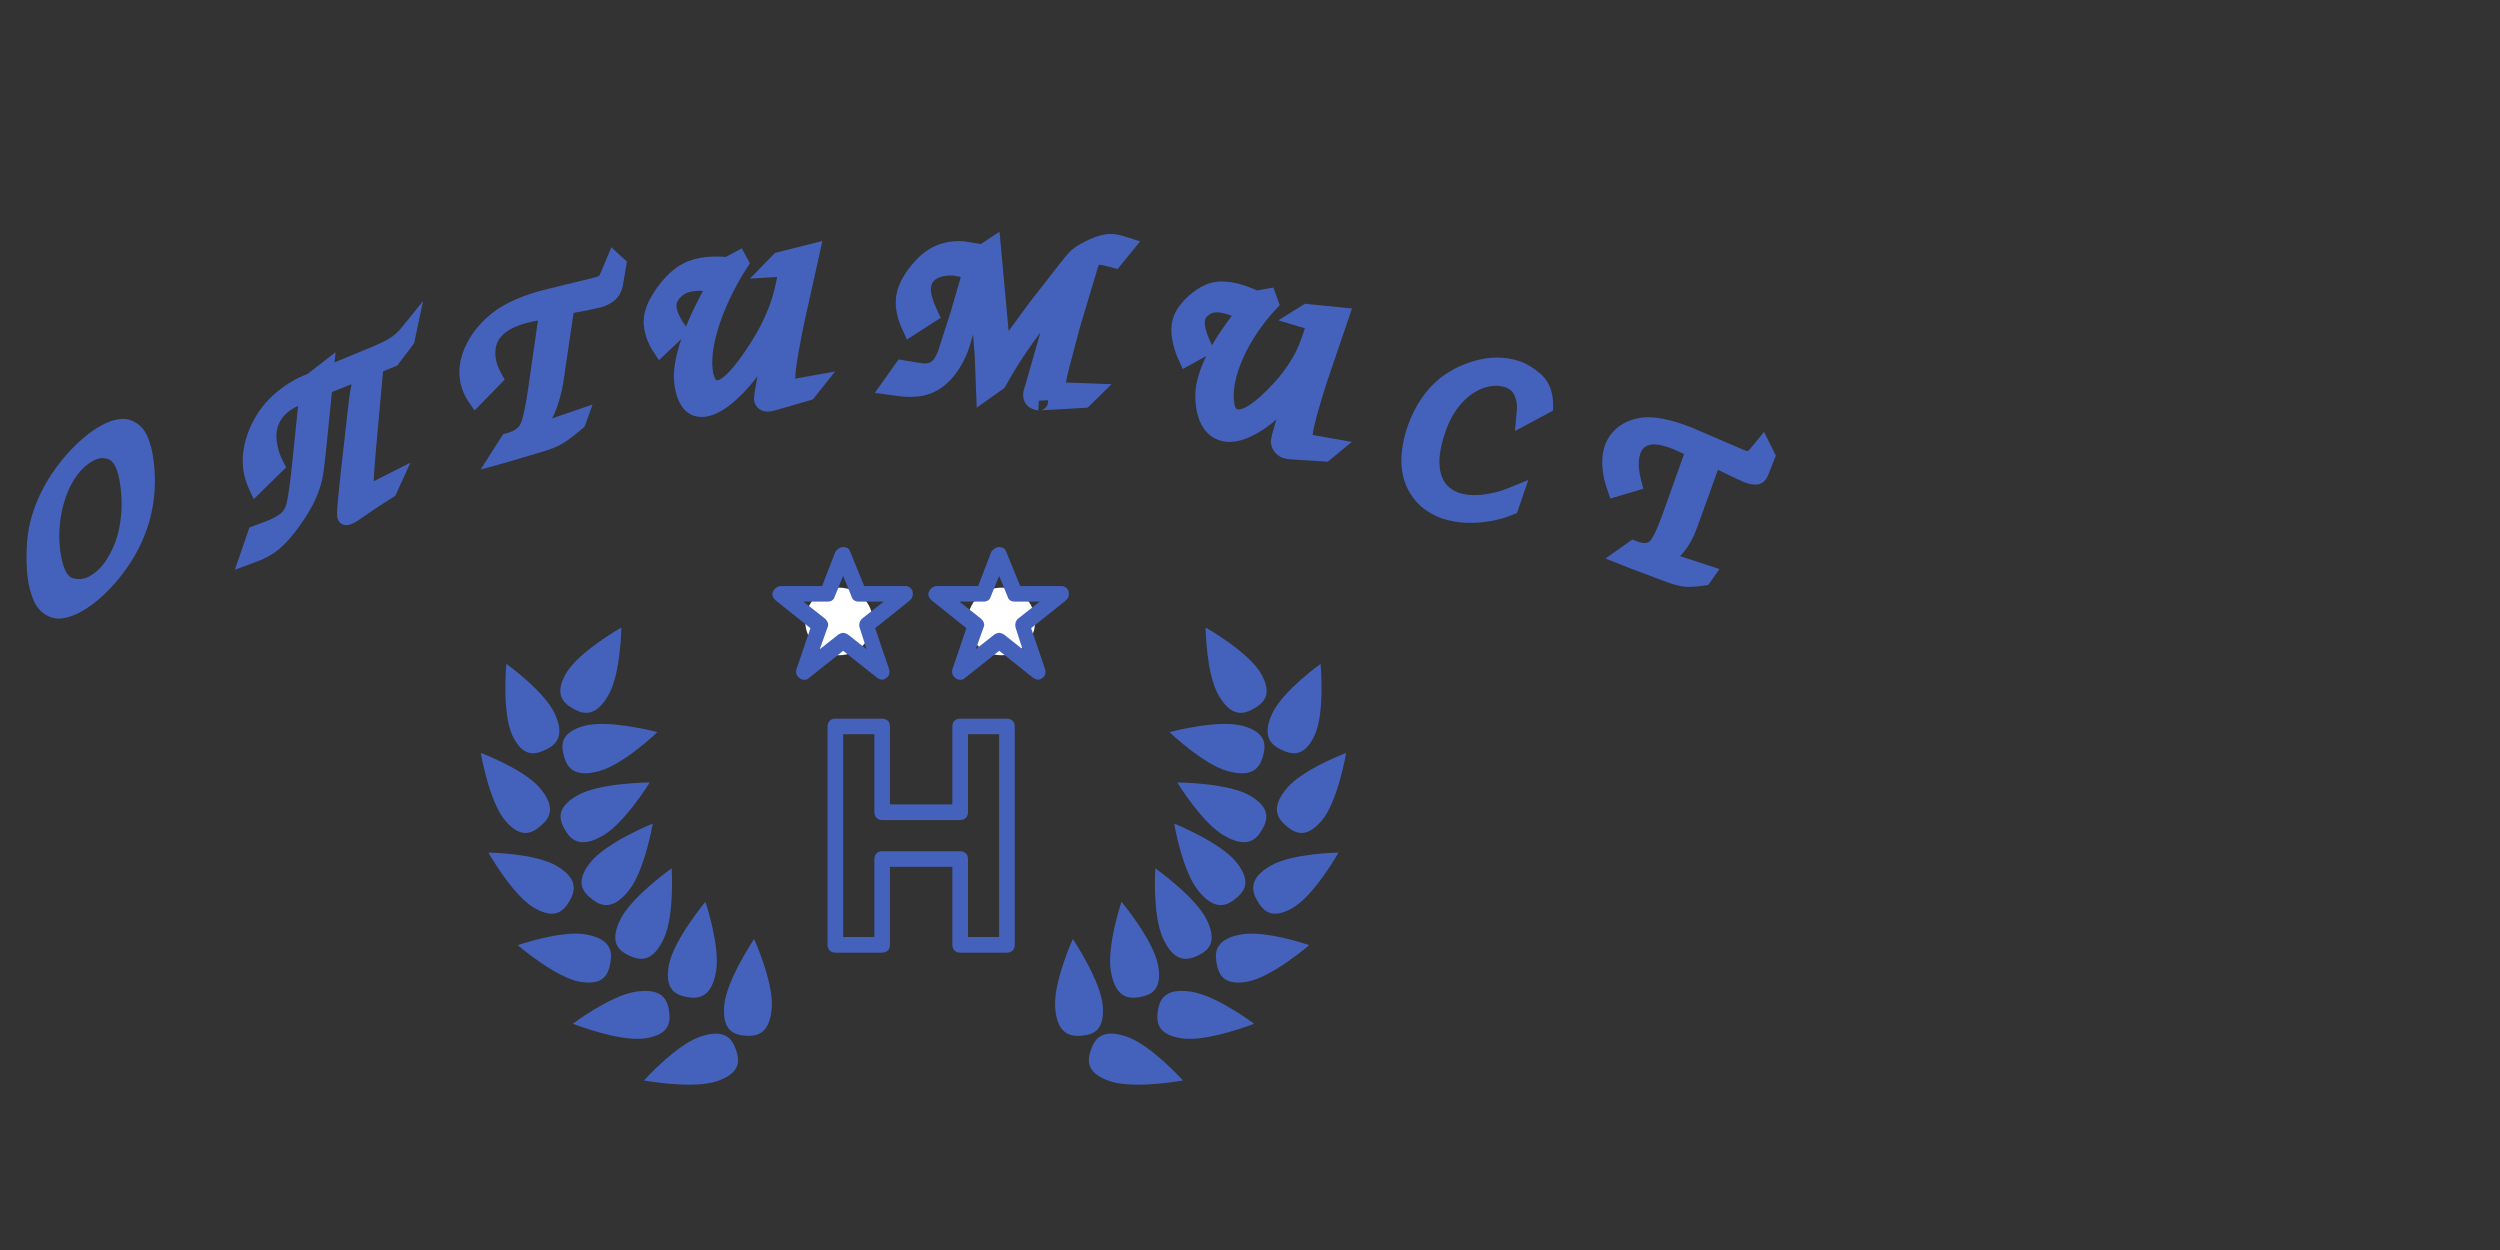 <?xml version="1.0" encoding="UTF-8"?> <svg xmlns="http://www.w3.org/2000/svg" width="52" height="26" viewBox="0 0 52 26" fill="none"><rect x="0" y="0" width="52" height="26" fill="#333333" stroke="none"/> <path d="M2.136 9.047C2.35 8.933 2.52 8.904 2.645 8.96C2.77 9.015 2.857 9.103 2.906 9.224C2.955 9.345 2.989 9.471 3.009 9.601C3.094 10.182 3.022 10.722 2.795 11.22C2.715 11.396 2.613 11.57 2.49 11.742C2.366 11.913 2.231 12.068 2.086 12.206C1.94 12.343 1.795 12.451 1.651 12.53C1.434 12.645 1.262 12.675 1.134 12.62C1.006 12.565 0.917 12.476 0.865 12.353C0.813 12.229 0.778 12.101 0.759 11.97C0.724 11.733 0.719 11.474 0.744 11.192C0.77 10.91 0.85 10.628 0.984 10.345C1.063 10.176 1.165 10.007 1.291 9.836C1.417 9.665 1.554 9.51 1.701 9.372C1.848 9.233 1.993 9.125 2.136 9.047ZM1.91 9.384C1.756 9.469 1.619 9.589 1.5 9.747C1.382 9.903 1.287 10.084 1.213 10.289C1.14 10.492 1.092 10.706 1.069 10.931C1.046 11.155 1.051 11.375 1.083 11.59C1.139 11.958 1.245 12.171 1.401 12.23C1.557 12.288 1.717 12.275 1.881 12.19C2.057 12.093 2.208 11.95 2.334 11.759C2.46 11.569 2.552 11.366 2.61 11.15C2.713 10.775 2.734 10.382 2.674 9.971C2.625 9.638 2.531 9.435 2.39 9.359C2.25 9.284 2.09 9.292 1.91 9.384Z" fill="#4462BC"></path> <path d="M2.136 9.047L2.109 8.848L2.107 8.849L2.136 9.047ZM2.645 8.96L2.546 9.17L2.546 9.17L2.645 8.96ZM2.906 9.224L2.742 9.363L2.742 9.364L2.906 9.224ZM2.795 11.22L2.645 11.158L2.645 11.159L2.795 11.22ZM2.49 11.742L2.606 11.86L2.607 11.859L2.49 11.742ZM2.086 12.206L2.165 12.367L2.165 12.366L2.086 12.206ZM1.651 12.53L1.677 12.729L1.68 12.727L1.651 12.53ZM1.134 12.62L1.036 12.831L1.036 12.831L1.134 12.62ZM0.865 12.353L0.701 12.493L0.702 12.494L0.865 12.353ZM0.744 11.192L0.567 11.231L0.567 11.232L0.744 11.192ZM0.984 10.345L1.132 10.411L1.133 10.409L0.984 10.345ZM1.291 9.836L1.406 9.957L1.407 9.956L1.291 9.836ZM1.701 9.372L1.78 9.533L1.781 9.533L1.701 9.372ZM1.91 9.384L1.886 9.184L1.881 9.186L1.91 9.384ZM1.5 9.747L1.388 9.623L1.387 9.623L1.5 9.747ZM1.213 10.289L1.053 10.252L1.053 10.253L1.213 10.289ZM1.069 10.931L0.893 10.966L0.893 10.967L1.069 10.931ZM1.083 11.59L0.907 11.686L0.907 11.688L1.083 11.59ZM1.401 12.23L1.308 12.443L1.308 12.443L1.401 12.23ZM1.881 12.19L1.906 12.39L1.91 12.388L1.881 12.19ZM2.334 11.759L2.209 11.652L2.209 11.653L2.334 11.759ZM2.61 11.15L2.443 11.138L2.442 11.139L2.61 11.15ZM2.39 9.359L2.283 9.565L2.284 9.565L2.39 9.359ZM2.163 9.246C2.351 9.146 2.471 9.137 2.546 9.17L2.744 8.75C2.568 8.672 2.348 8.721 2.109 8.848L2.163 9.246ZM2.546 9.17C2.648 9.215 2.709 9.282 2.742 9.363L3.07 9.086C3.005 8.925 2.892 8.815 2.744 8.75L2.546 9.17ZM2.742 9.364C2.786 9.473 2.816 9.584 2.833 9.697L3.184 9.505C3.162 9.358 3.124 9.218 3.07 9.085L2.742 9.364ZM2.833 9.697C2.913 10.241 2.844 10.724 2.645 11.158L2.944 11.282C3.201 10.719 3.275 10.123 3.184 9.505L2.833 9.697ZM2.645 11.159C2.575 11.313 2.485 11.468 2.372 11.624L2.607 11.859C2.742 11.672 2.855 11.479 2.945 11.281L2.645 11.159ZM2.373 11.624C2.26 11.78 2.138 11.92 2.006 12.045L2.165 12.366C2.324 12.215 2.471 12.046 2.606 11.86L2.373 11.624ZM2.006 12.044C1.875 12.168 1.747 12.263 1.622 12.332L1.68 12.727C1.843 12.638 2.005 12.517 2.165 12.367L2.006 12.044ZM1.624 12.33C1.432 12.432 1.309 12.443 1.232 12.41L1.036 12.831C1.214 12.907 1.436 12.857 1.677 12.729L1.624 12.33ZM1.232 12.41C1.128 12.365 1.064 12.296 1.028 12.211L0.702 12.494C0.77 12.655 0.885 12.765 1.036 12.831L1.232 12.41ZM1.028 12.212C0.982 12.1 0.951 11.988 0.934 11.874L0.583 12.066C0.605 12.214 0.645 12.357 0.701 12.493L1.028 12.212ZM0.934 11.874C0.902 11.656 0.898 11.417 0.921 11.153L0.567 11.232C0.541 11.531 0.546 11.809 0.583 12.066L0.934 11.874ZM0.921 11.154C0.943 10.908 1.013 10.661 1.132 10.411L0.837 10.278C0.687 10.594 0.596 10.912 0.567 11.231L0.921 11.154ZM1.133 10.409C1.201 10.264 1.291 10.113 1.406 9.957L1.177 9.715C1.04 9.901 0.925 10.089 0.836 10.28L1.133 10.409ZM1.407 9.956C1.522 9.8 1.646 9.659 1.78 9.533L1.622 9.211C1.462 9.361 1.313 9.529 1.176 9.716L1.407 9.956ZM1.781 9.533C1.914 9.407 2.042 9.312 2.165 9.245L2.107 8.849C1.944 8.938 1.783 9.059 1.622 9.211L1.781 9.533ZM1.881 9.186C1.697 9.287 1.531 9.433 1.388 9.623L1.613 9.87C1.708 9.745 1.815 9.65 1.939 9.582L1.881 9.186ZM1.387 9.623C1.248 9.809 1.137 10.02 1.053 10.252L1.373 10.325C1.436 10.148 1.517 9.998 1.614 9.87L1.387 9.623ZM1.053 10.253C0.971 10.482 0.918 10.72 0.893 10.966L1.246 10.896C1.267 10.692 1.31 10.502 1.373 10.325L1.053 10.253ZM0.893 10.967C0.868 11.213 0.873 11.453 0.907 11.686L1.258 11.494C1.229 11.296 1.225 11.097 1.246 10.895L0.893 10.967ZM0.907 11.688C0.966 12.069 1.084 12.358 1.308 12.443L1.494 12.018C1.406 11.985 1.312 11.847 1.258 11.493L0.907 11.688ZM1.308 12.443C1.496 12.512 1.697 12.498 1.906 12.39L1.856 11.99C1.738 12.051 1.619 12.064 1.493 12.018L1.308 12.443ZM1.91 12.388C2.122 12.272 2.306 12.097 2.458 11.866L2.209 11.653C2.11 11.803 1.993 11.915 1.852 11.992L1.91 12.388ZM2.458 11.866C2.603 11.647 2.711 11.411 2.778 11.162L2.442 11.139C2.393 11.32 2.316 11.49 2.209 11.652L2.458 11.866ZM2.777 11.163C2.893 10.743 2.914 10.312 2.85 9.875L2.499 10.067C2.555 10.451 2.533 10.807 2.443 11.138L2.777 11.163ZM2.85 9.875C2.798 9.525 2.692 9.258 2.496 9.153L2.284 9.565C2.369 9.611 2.452 9.752 2.499 10.067L2.85 9.875ZM2.497 9.153C2.318 9.056 2.11 9.069 1.886 9.184L1.934 9.585C2.07 9.515 2.182 9.511 2.283 9.565L2.497 9.153Z" fill="#4462BC"></path> <path d="M6.736 8.014L6.588 9.486C6.568 9.675 6.549 9.818 6.533 9.913C6.518 10.008 6.485 10.118 6.435 10.245C6.386 10.371 6.312 10.51 6.213 10.663C6.081 10.868 5.952 11.034 5.825 11.164C5.71 11.285 5.566 11.382 5.394 11.454L5.176 11.535L5.315 11.133L5.602 11.024C5.743 10.964 5.854 10.9 5.936 10.829C6.018 10.757 6.081 10.657 6.125 10.529C6.164 10.399 6.206 10.126 6.251 9.71L6.413 8.145L6.214 8.228C5.982 8.325 5.81 8.465 5.699 8.646C5.589 8.826 5.546 9.025 5.57 9.242C5.589 9.413 5.636 9.57 5.71 9.713L5.358 10.059C5.295 9.925 5.256 9.794 5.242 9.665C5.227 9.538 5.234 9.405 5.262 9.268C5.29 9.131 5.337 8.996 5.404 8.863C5.471 8.73 5.551 8.609 5.646 8.502C5.731 8.406 5.835 8.314 5.958 8.225C6.082 8.136 6.204 8.066 6.326 8.015L6.45 7.963L6.757 7.725L6.745 7.834L7.774 7.408C7.953 7.333 8.092 7.263 8.192 7.197C8.292 7.131 8.388 7.042 8.478 6.93L8.447 7.079L8.182 7.429L7.798 7.585L7.633 9.413C7.595 9.826 7.581 10.078 7.591 10.168C7.601 10.252 7.653 10.274 7.748 10.233L8.169 10.021L8.099 10.174L7.82 10.354C7.756 10.395 7.661 10.459 7.536 10.546C7.411 10.633 7.333 10.683 7.303 10.696C7.244 10.72 7.209 10.71 7.198 10.666L7.196 10.647C7.195 10.642 7.195 10.635 7.196 10.626C7.196 10.618 7.196 10.61 7.196 10.605C7.198 10.53 7.21 10.391 7.232 10.188C7.253 9.986 7.268 9.837 7.278 9.743L7.44 8.312C7.468 8.063 7.517 7.85 7.587 7.673L6.736 8.014Z" fill="#4462BC"></path> <path d="M6.736 8.014L6.717 7.814L6.569 7.874L6.552 8.043L6.736 8.014ZM6.588 9.486L6.772 9.459L6.773 9.457L6.588 9.486ZM6.533 9.913L6.351 9.925L6.351 9.927L6.533 9.913ZM6.435 10.245L6.269 10.201L6.268 10.201L6.435 10.245ZM6.213 10.663L6.353 10.76L6.353 10.759L6.213 10.663ZM5.825 11.164L5.723 11.021L5.72 11.024L5.825 11.164ZM5.394 11.454L5.409 11.655L5.417 11.652L5.394 11.454ZM5.176 11.535L5.005 11.503L4.885 11.85L5.191 11.737L5.176 11.535ZM5.315 11.133L5.299 10.931L5.187 10.973L5.144 11.1L5.315 11.133ZM5.602 11.024L5.618 11.225L5.624 11.222L5.602 11.024ZM5.936 10.829L6.022 10.988L6.023 10.987L5.936 10.829ZM6.125 10.529L6.297 10.56L6.3 10.55L6.125 10.529ZM6.251 9.71L6.436 9.683L6.436 9.682L6.251 9.71ZM6.413 8.145L6.597 8.117L6.625 7.848L6.39 7.946L6.413 8.145ZM5.699 8.646L5.842 8.736L5.842 8.736L5.699 8.646ZM5.71 9.713L5.809 9.86L5.952 9.72L5.877 9.573L5.71 9.713ZM5.358 10.059L5.189 10.194L5.278 10.381L5.457 10.206L5.358 10.059ZM5.404 8.863L5.56 8.932L5.56 8.931L5.404 8.863ZM5.646 8.502L5.534 8.369L5.533 8.369L5.646 8.502ZM6.45 7.963L6.472 8.162L6.5 8.15L6.525 8.131L6.45 7.963ZM6.757 7.725L6.941 7.697L6.98 7.326L6.682 7.557L6.757 7.725ZM6.745 7.834L6.561 7.862L6.533 8.13L6.767 8.033L6.745 7.834ZM7.774 7.408L7.795 7.607L7.796 7.607L7.774 7.408ZM8.192 7.197L8.251 7.376L8.252 7.376L8.192 7.197ZM8.478 6.93L8.658 6.929L8.8 6.262L8.358 6.807L8.478 6.93ZM8.447 7.079L8.573 7.194L8.613 7.141L8.627 7.078L8.447 7.079ZM8.182 7.429L8.202 7.629L8.263 7.604L8.308 7.544L8.182 7.429ZM7.798 7.585L7.778 7.385L7.629 7.445L7.614 7.616L7.798 7.585ZM7.633 9.413L7.817 9.382L7.817 9.382L7.633 9.413ZM7.748 10.233L7.771 10.432L7.778 10.429L7.785 10.426L7.748 10.233ZM8.169 10.021L8.329 10.079L8.536 9.624L8.132 9.828L8.169 10.021ZM8.099 10.174L8.156 10.355L8.224 10.311L8.259 10.232L8.099 10.174ZM7.82 10.354L7.763 10.173L7.762 10.173L7.82 10.354ZM7.536 10.546L7.471 10.371L7.471 10.371L7.536 10.546ZM7.198 10.666L7.014 10.743L7.015 10.757L7.018 10.77L7.198 10.666ZM7.196 10.605L7.01 10.649L7.01 10.666L7.011 10.682L7.196 10.605ZM7.278 9.743L7.094 9.769L7.094 9.771L7.278 9.743ZM7.44 8.312L7.625 8.287L7.625 8.286L7.44 8.312ZM7.587 7.673L7.753 7.717L7.903 7.339L7.567 7.473L7.587 7.673ZM6.552 8.043L6.403 9.515L6.773 9.457L6.921 7.985L6.552 8.043ZM6.404 9.513C6.383 9.701 6.366 9.837 6.351 9.925L6.716 9.901C6.733 9.798 6.752 9.649 6.772 9.459L6.404 9.513ZM6.351 9.927C6.34 9.996 6.314 10.086 6.269 10.201L6.602 10.29C6.657 10.15 6.697 10.019 6.716 9.9L6.351 9.927ZM6.268 10.201C6.228 10.304 6.164 10.425 6.073 10.567L6.353 10.759C6.459 10.595 6.543 10.438 6.602 10.289L6.268 10.201ZM6.074 10.566C5.95 10.759 5.832 10.909 5.723 11.021L5.928 11.307C6.072 11.16 6.213 10.976 6.353 10.76L6.074 10.566ZM5.72 11.024C5.634 11.113 5.521 11.192 5.372 11.255L5.417 11.652C5.611 11.571 5.785 11.457 5.931 11.304L5.72 11.024ZM5.38 11.252L5.161 11.333L5.191 11.737L5.409 11.655L5.38 11.252ZM5.347 11.567L5.486 11.165L5.144 11.1L5.005 11.503L5.347 11.567ZM5.33 11.334L5.618 11.225L5.586 10.822L5.299 10.931L5.33 11.334ZM5.624 11.222C5.777 11.158 5.913 11.082 6.022 10.988L5.85 10.67C5.796 10.717 5.709 10.771 5.58 10.825L5.624 11.222ZM6.023 10.987C6.151 10.875 6.24 10.726 6.296 10.56L5.954 10.498C5.923 10.588 5.886 10.639 5.849 10.671L6.023 10.987ZM6.3 10.55C6.347 10.392 6.391 10.094 6.436 9.683L6.067 9.737C6.021 10.158 5.981 10.406 5.951 10.508L6.3 10.55ZM6.436 9.682L6.597 8.117L6.228 8.173L6.067 9.738L6.436 9.682ZM6.39 7.946L6.192 8.029L6.237 8.427L6.435 8.344L6.39 7.946ZM6.192 8.029C5.929 8.139 5.706 8.309 5.556 8.555L5.842 8.736C5.914 8.62 6.035 8.511 6.237 8.427L6.192 8.029ZM5.556 8.555C5.407 8.797 5.356 9.058 5.386 9.319L5.755 9.165C5.735 8.991 5.77 8.854 5.842 8.736L5.556 8.555ZM5.386 9.319C5.408 9.514 5.461 9.692 5.544 9.853L5.877 9.573C5.811 9.448 5.771 9.312 5.755 9.165L5.386 9.319ZM5.612 9.566L5.259 9.912L5.457 10.206L5.809 9.86L5.612 9.566ZM5.527 9.924C5.47 9.804 5.438 9.692 5.426 9.588L5.057 9.743C5.075 9.897 5.12 10.047 5.189 10.194L5.527 9.924ZM5.426 9.588C5.415 9.484 5.42 9.377 5.443 9.265L5.081 9.272C5.048 9.434 5.04 9.591 5.057 9.743L5.426 9.588ZM5.443 9.265C5.465 9.153 5.504 9.042 5.56 8.932L5.248 8.795C5.17 8.95 5.114 9.11 5.081 9.272L5.443 9.265ZM5.56 8.931C5.615 8.82 5.682 8.721 5.759 8.634L5.533 8.369C5.421 8.497 5.326 8.639 5.248 8.796L5.56 8.931ZM5.759 8.634C5.827 8.557 5.915 8.478 6.026 8.398L5.89 8.052C5.755 8.15 5.635 8.255 5.534 8.369L5.759 8.634ZM6.026 8.398C6.136 8.318 6.244 8.257 6.348 8.213L6.304 7.816C6.165 7.874 6.027 7.953 5.89 8.052L6.026 8.398ZM6.348 8.213L6.472 8.162L6.428 7.764L6.304 7.816L6.348 8.213ZM6.525 8.131L6.832 7.893L6.682 7.557L6.375 7.795L6.525 8.131ZM6.572 7.753L6.561 7.862L6.93 7.806L6.941 7.697L6.572 7.753ZM6.767 8.033L7.795 7.607L7.752 7.209L6.724 7.635L6.767 8.033ZM7.796 7.607C7.98 7.53 8.134 7.454 8.251 7.376L8.133 7.018C8.05 7.072 7.925 7.137 7.752 7.209L7.796 7.607ZM8.252 7.376C8.377 7.293 8.493 7.184 8.599 7.053L8.358 6.807C8.283 6.9 8.208 6.969 8.132 7.019L8.252 7.376ZM8.298 6.931L8.266 7.08L8.627 7.078L8.658 6.929L8.298 6.931ZM8.32 6.964L8.055 7.314L8.308 7.544L8.573 7.194L8.32 6.964ZM8.162 7.229L7.778 7.385L7.819 7.784L8.202 7.629L8.162 7.229ZM7.614 7.616L7.448 9.445L7.817 9.382L7.983 7.553L7.614 7.616ZM7.448 9.444C7.429 9.652 7.416 9.822 7.408 9.952C7.402 10.076 7.399 10.18 7.407 10.246L7.776 10.091C7.773 10.066 7.772 9.999 7.779 9.872C7.786 9.75 7.799 9.587 7.817 9.382L7.448 9.444ZM7.407 10.246C7.416 10.33 7.453 10.415 7.539 10.45C7.616 10.482 7.703 10.461 7.771 10.432L7.726 10.035C7.698 10.046 7.711 10.034 7.736 10.044C7.75 10.05 7.761 10.06 7.768 10.072C7.775 10.084 7.776 10.092 7.776 10.091L7.407 10.246ZM7.785 10.426L8.205 10.213L8.132 9.828L7.712 10.041L7.785 10.426ZM8.008 9.962L7.938 10.116L8.259 10.232L8.329 10.079L8.008 9.962ZM8.042 9.994L7.763 10.173L7.876 10.534L8.156 10.355L8.042 9.994ZM7.762 10.173C7.695 10.217 7.597 10.283 7.471 10.371L7.6 10.722C7.725 10.635 7.817 10.572 7.877 10.534L7.762 10.173ZM7.471 10.371C7.41 10.414 7.362 10.446 7.327 10.468C7.287 10.494 7.276 10.499 7.28 10.497L7.325 10.895C7.36 10.88 7.403 10.853 7.441 10.829C7.484 10.802 7.537 10.766 7.601 10.721L7.471 10.371ZM7.28 10.497C7.27 10.501 7.289 10.491 7.317 10.499C7.333 10.503 7.347 10.512 7.359 10.526C7.37 10.539 7.375 10.553 7.378 10.562L7.018 10.77C7.035 10.837 7.077 10.895 7.148 10.915C7.211 10.933 7.276 10.915 7.325 10.895L7.28 10.497ZM7.382 10.589L7.38 10.569L7.011 10.724L7.014 10.743L7.382 10.589ZM7.38 10.569C7.381 10.577 7.381 10.583 7.381 10.586C7.381 10.589 7.381 10.59 7.381 10.589L7.011 10.663C7.01 10.678 7.009 10.7 7.011 10.724L7.38 10.569ZM7.381 10.589C7.382 10.573 7.383 10.551 7.38 10.527L7.011 10.682C7.011 10.676 7.011 10.671 7.011 10.668C7.01 10.665 7.011 10.663 7.011 10.663L7.381 10.589ZM7.381 10.56C7.384 10.495 7.395 10.364 7.416 10.161L7.047 10.216C7.026 10.418 7.013 10.565 7.01 10.649L7.381 10.56ZM7.416 10.161C7.437 9.958 7.453 9.809 7.463 9.716L7.094 9.771C7.084 9.865 7.068 10.013 7.047 10.216L7.416 10.161ZM7.462 9.718L7.625 8.287L7.256 8.338L7.094 9.769L7.462 9.718ZM7.625 8.286C7.651 8.052 7.695 7.864 7.753 7.717L7.42 7.629C7.338 7.836 7.286 8.074 7.256 8.339L7.625 8.286ZM7.567 7.473L6.717 7.814L6.756 8.214L7.606 7.873L7.567 7.473Z" fill="#4462BC"></path> <path d="M10.412 9.448L10.566 9.207C10.776 9.149 10.919 9.041 10.994 8.884C11.056 8.76 11.117 8.493 11.176 8.081L11.416 6.412L10.947 6.516C10.673 6.592 10.473 6.693 10.345 6.82C10.174 6.985 10.096 7.195 10.111 7.45C10.122 7.594 10.169 7.74 10.252 7.89L9.918 8.231C9.82 8.09 9.764 7.932 9.751 7.759C9.739 7.598 9.775 7.428 9.86 7.248C9.945 7.068 10.072 6.901 10.242 6.747C10.465 6.54 10.804 6.373 11.261 6.246L11.754 6.125L12.392 5.97C12.463 5.95 12.518 5.924 12.555 5.892C12.593 5.86 12.62 5.828 12.636 5.796C12.652 5.765 12.684 5.692 12.732 5.58L12.769 5.489L12.832 5.547L12.77 5.911C12.756 6.002 12.723 6.066 12.672 6.104C12.621 6.143 12.558 6.172 12.482 6.193L12.22 6.25L11.765 6.336L11.529 7.938C11.497 8.149 11.443 8.344 11.369 8.522C11.294 8.7 11.172 8.878 11.002 9.056L11.239 8.991L12.02 8.724L12.004 8.768L11.893 8.861C11.763 8.966 11.659 9.039 11.579 9.079C11.5 9.118 11.402 9.156 11.283 9.192L10.532 9.415L10.412 9.448Z" fill="#4462BC"></path> <path d="M10.412 9.448L10.258 9.355L9.996 9.767L10.427 9.648L10.412 9.448ZM10.566 9.207L10.551 9.007L10.465 9.031L10.412 9.114L10.566 9.207ZM10.994 8.884L10.827 8.815L10.826 8.818L10.994 8.884ZM11.176 8.081L10.985 8.088L10.985 8.088L11.176 8.081ZM11.416 6.412L11.607 6.406L11.643 6.159L11.412 6.21L11.416 6.412ZM10.947 6.516L10.943 6.314L10.932 6.316L10.947 6.516ZM10.345 6.82L10.46 6.962L10.463 6.959L10.345 6.82ZM10.111 7.45L9.918 7.5L9.918 7.504L10.111 7.45ZM10.252 7.89L10.371 8.026L10.498 7.896L10.423 7.762L10.252 7.89ZM9.918 8.231L9.756 8.372L9.871 8.537L10.038 8.367L9.918 8.231ZM9.86 7.248L9.69 7.184L9.69 7.185L9.86 7.248ZM10.242 6.747L10.35 6.894L10.352 6.892L10.242 6.747ZM11.261 6.246L11.252 6.045L11.246 6.047L11.261 6.246ZM11.754 6.125L11.745 5.924L11.745 5.924L11.754 6.125ZM12.392 5.97L12.4 6.171L12.407 6.169L12.392 5.97ZM12.732 5.58L12.905 5.634L12.906 5.632L12.732 5.58ZM12.769 5.489L12.91 5.322L12.716 5.143L12.594 5.436L12.769 5.489ZM12.832 5.547L13.022 5.547L13.04 5.442L12.973 5.38L12.832 5.547ZM12.77 5.911L12.58 5.911L12.58 5.913L12.77 5.911ZM12.482 6.193L12.486 6.395L12.496 6.393L12.482 6.193ZM12.22 6.25L12.219 6.454L12.225 6.453L12.22 6.25ZM11.765 6.336L11.766 6.132L11.6 6.163L11.574 6.341L11.765 6.336ZM11.529 7.938L11.72 7.933L11.72 7.932L11.529 7.938ZM11.369 8.522L11.543 8.576L11.543 8.576L11.369 8.522ZM11.002 9.056L10.88 8.923L10.401 9.426L11.017 9.256L11.002 9.056ZM11.239 8.991L11.254 9.19L11.265 9.186L11.239 8.991ZM12.02 8.724L12.199 8.765L12.325 8.414L11.993 8.528L12.02 8.724ZM12.004 8.768L12.105 8.921L12.159 8.876L12.183 8.809L12.004 8.768ZM11.893 8.861L11.991 9.016L11.994 9.014L11.893 8.861ZM11.579 9.079L11.633 9.264L11.634 9.263L11.579 9.079ZM11.283 9.192L11.301 9.391L11.303 9.39L11.283 9.192ZM10.532 9.415L10.547 9.614L10.55 9.613L10.532 9.415ZM10.566 9.541L10.719 9.3L10.412 9.114L10.258 9.355L10.566 9.541ZM10.581 9.406C10.83 9.337 11.045 9.195 11.163 8.95L10.826 8.818C10.792 8.887 10.722 8.96 10.551 9.007L10.581 9.406ZM11.162 8.954C11.207 8.863 11.243 8.74 11.274 8.603C11.306 8.46 11.337 8.284 11.367 8.075L10.985 8.088C10.956 8.29 10.927 8.453 10.899 8.578C10.869 8.709 10.844 8.782 10.827 8.815L11.162 8.954ZM11.367 8.075L11.607 6.406L11.225 6.418L10.985 8.088L11.367 8.075ZM11.412 6.21L10.943 6.314L10.952 6.718L11.421 6.614L11.412 6.21ZM10.932 6.316C10.645 6.396 10.399 6.511 10.228 6.682L10.463 6.959C10.546 6.875 10.702 6.787 10.962 6.715L10.932 6.316ZM10.231 6.679C9.998 6.904 9.9 7.19 9.918 7.5L10.304 7.4C10.293 7.2 10.351 7.066 10.46 6.962L10.231 6.679ZM9.918 7.504C9.932 7.681 9.989 7.852 10.081 8.018L10.423 7.762C10.349 7.628 10.312 7.507 10.304 7.397L9.918 7.504ZM10.132 7.754L9.799 8.094L10.038 8.367L10.371 8.026L10.132 7.754ZM10.081 8.089C9.998 7.971 9.954 7.843 9.944 7.705L9.558 7.812C9.574 8.021 9.641 8.209 9.756 8.372L10.081 8.089ZM9.944 7.705C9.935 7.588 9.961 7.459 10.03 7.311L9.69 7.185C9.59 7.397 9.543 7.608 9.558 7.812L9.944 7.705ZM10.029 7.312C10.098 7.168 10.202 7.028 10.35 6.894L10.133 6.6C9.942 6.774 9.792 6.968 9.69 7.184L10.029 7.312ZM10.352 6.892C10.534 6.723 10.833 6.568 11.276 6.446L11.246 6.047C10.776 6.177 10.396 6.356 10.131 6.603L10.352 6.892ZM11.27 6.447L11.763 6.326L11.745 5.924L11.252 6.046L11.27 6.447ZM11.762 6.326L12.4 6.171L12.383 5.768L11.745 5.924L11.762 6.326ZM12.407 6.169C12.492 6.145 12.582 6.108 12.657 6.044L12.453 5.74C12.454 5.739 12.45 5.742 12.437 5.749C12.423 5.755 12.404 5.763 12.377 5.77L12.407 6.169ZM12.657 6.044C12.711 5.998 12.765 5.94 12.803 5.867L12.469 5.726C12.472 5.721 12.473 5.72 12.471 5.723C12.469 5.725 12.463 5.731 12.453 5.74L12.657 6.044ZM12.803 5.867C12.823 5.825 12.859 5.745 12.905 5.634L12.557 5.525C12.509 5.64 12.481 5.704 12.469 5.726L12.803 5.867ZM12.906 5.632L12.944 5.541L12.594 5.436L12.557 5.528L12.906 5.632ZM12.628 5.655L12.691 5.713L12.973 5.38L12.91 5.322L12.628 5.655ZM12.642 5.547L12.58 5.911L12.96 5.91L13.022 5.547L12.642 5.547ZM12.58 5.913C12.575 5.941 12.57 5.954 12.568 5.957C12.568 5.958 12.569 5.956 12.571 5.953C12.574 5.949 12.578 5.946 12.582 5.943L12.762 6.266C12.887 6.172 12.941 6.032 12.961 5.909L12.58 5.913ZM12.582 5.943C12.561 5.958 12.525 5.978 12.467 5.994L12.496 6.393C12.591 6.367 12.682 6.327 12.762 6.266L12.582 5.943ZM12.477 5.991L12.216 6.048L12.225 6.453L12.486 6.395L12.477 5.991ZM12.222 6.047L11.766 6.132L11.763 6.539L12.219 6.454L12.222 6.047ZM11.574 6.341L11.338 7.943L11.72 7.932L11.956 6.33L11.574 6.341ZM11.339 7.942C11.309 8.136 11.26 8.311 11.194 8.469L11.543 8.576C11.627 8.376 11.685 8.161 11.72 7.933L11.339 7.942ZM11.194 8.469C11.135 8.611 11.033 8.762 10.88 8.923L11.124 9.19C11.31 8.995 11.453 8.79 11.543 8.576L11.194 8.469ZM11.017 9.256L11.254 9.19L11.224 8.791L10.988 8.857L11.017 9.256ZM11.265 9.186L12.046 8.919L11.993 8.528L11.212 8.795L11.265 9.186ZM11.841 8.682L11.825 8.726L12.183 8.809L12.199 8.765L11.841 8.682ZM11.903 8.614L11.792 8.707L11.994 9.014L12.105 8.921L11.903 8.614ZM11.795 8.705C11.67 8.807 11.581 8.866 11.524 8.895L11.634 9.263C11.736 9.211 11.857 9.125 11.991 9.016L11.795 8.705ZM11.526 8.895C11.462 8.926 11.375 8.96 11.263 8.994L11.303 9.39C11.428 9.352 11.539 9.31 11.633 9.264L11.526 8.895ZM11.264 8.994L10.514 9.216L10.55 9.613L11.301 9.391L11.264 8.994ZM10.517 9.215L10.397 9.249L10.427 9.648L10.547 9.614L10.517 9.215Z" fill="#4462BC"></path> <path d="M16.212 5.441L16.846 5.281L16.551 6.607C16.511 6.787 16.465 7.019 16.415 7.303C16.365 7.587 16.34 7.789 16.34 7.91C16.344 8.036 16.408 8.092 16.53 8.078L16.897 8.013L16.801 8.134L16.218 8.304C16.217 8.304 16.188 8.312 16.131 8.329C16.075 8.345 16.03 8.356 15.996 8.36C15.936 8.366 15.899 8.342 15.883 8.286C15.882 8.245 15.896 8.146 15.924 7.991L16.01 7.535L16.123 6.941L16.102 6.939C15.996 7.136 15.871 7.336 15.728 7.54C15.585 7.743 15.448 7.911 15.318 8.044C15.061 8.307 14.839 8.448 14.653 8.469C14.514 8.485 14.408 8.431 14.334 8.307C14.261 8.182 14.221 8.015 14.214 7.806C14.224 7.354 14.462 6.716 14.929 5.891C14.768 5.848 14.609 5.836 14.449 5.854C14.288 5.872 14.163 5.919 14.075 5.996C13.936 6.113 13.868 6.244 13.873 6.389C13.877 6.526 13.944 6.689 14.076 6.879L13.752 7.185C13.707 7.119 13.669 7.041 13.637 6.951C13.606 6.86 13.59 6.774 13.587 6.693C13.586 6.563 13.623 6.428 13.7 6.289C13.778 6.149 13.872 6.019 13.982 5.901C14.082 5.792 14.186 5.71 14.294 5.656C14.402 5.6 14.534 5.564 14.69 5.547C14.802 5.534 14.948 5.534 15.128 5.548L15.34 5.433L15.366 5.481C15.268 5.632 15.172 5.8 15.078 5.984C14.984 6.168 14.902 6.352 14.833 6.538C14.764 6.724 14.709 6.907 14.67 7.086C14.632 7.266 14.614 7.434 14.616 7.591C14.627 7.958 14.735 8.13 14.94 8.107C15.142 8.084 15.422 7.79 15.782 7.224C15.928 6.998 16.055 6.755 16.16 6.494C16.266 6.232 16.346 5.916 16.4 5.546L16.091 5.565L16.212 5.441Z" fill="#4462BC"></path> <path d="M16.212 5.441L16.178 5.246L16.119 5.261L16.076 5.306L16.212 5.441ZM16.846 5.281L17.04 5.31L17.106 5.012L16.813 5.086L16.846 5.281ZM16.551 6.607L16.745 6.636L16.745 6.636L16.551 6.607ZM16.415 7.303L16.219 7.283L16.219 7.283L16.415 7.303ZM16.34 7.91L16.142 7.927L16.142 7.932L16.34 7.91ZM16.53 8.078L16.537 8.279L16.55 8.276L16.53 8.078ZM16.897 8.013L17.048 8.131L17.37 7.727L16.878 7.815L16.897 8.013ZM16.801 8.134L16.842 8.327L16.908 8.307L16.952 8.252L16.801 8.134ZM16.218 8.304L16.224 8.504L16.242 8.502L16.259 8.497L16.218 8.304ZM16.131 8.329L16.092 8.135L16.089 8.136L16.131 8.329ZM15.883 8.286L15.684 8.309L15.685 8.333L15.691 8.355L15.883 8.286ZM15.924 7.991L15.729 7.968L15.729 7.969L15.924 7.991ZM16.01 7.535L16.206 7.558L16.206 7.558L16.01 7.535ZM16.123 6.941L16.318 6.963L16.355 6.765L16.162 6.742L16.123 6.941ZM16.102 6.939L16.142 6.739L16 6.721L15.929 6.854L16.102 6.939ZM15.728 7.54L15.887 7.648L15.887 7.647L15.728 7.54ZM15.318 8.044L15.454 8.179L15.454 8.179L15.318 8.044ZM14.334 8.307L14.161 8.419L14.161 8.42L14.334 8.307ZM14.214 7.806L14.015 7.818L14.016 7.828L14.214 7.806ZM14.929 5.891L15.1 5.98L15.225 5.757L14.993 5.696L14.929 5.891ZM14.075 5.996L14.194 6.147L14.198 6.144L14.075 5.996ZM14.076 6.879L14.205 7.02L14.339 6.894L14.242 6.754L14.076 6.879ZM13.752 7.185L13.584 7.307L13.707 7.491L13.881 7.327L13.752 7.185ZM13.637 6.951L13.449 7.03L13.45 7.032L13.637 6.951ZM13.587 6.693L13.388 6.712L13.388 6.715L13.587 6.693ZM13.7 6.289L13.529 6.201L13.529 6.202L13.7 6.289ZM13.982 5.901L14.122 6.032L14.123 6.031L13.982 5.901ZM14.294 5.656L14.371 5.834L14.372 5.834L14.294 5.656ZM15.128 5.548L15.098 5.748L15.156 5.753L15.21 5.724L15.128 5.548ZM15.34 5.433L15.516 5.326L15.429 5.165L15.258 5.258L15.34 5.433ZM15.366 5.481L15.53 5.581L15.598 5.476L15.542 5.373L15.366 5.481ZM15.078 5.984L14.903 5.904L14.902 5.904L15.078 5.984ZM14.833 6.538L14.647 6.48L14.647 6.481L14.833 6.538ZM14.67 7.086L14.476 7.058L14.476 7.059L14.67 7.086ZM14.616 7.591L14.417 7.61L14.417 7.613L14.616 7.591ZM15.782 7.224L15.618 7.124L15.617 7.125L15.782 7.224ZM16.16 6.494L16.344 6.557L16.344 6.557L16.16 6.494ZM16.4 5.546L16.597 5.56L16.63 5.332L16.404 5.346L16.4 5.546ZM16.091 5.565L15.955 5.43L15.599 5.795L16.087 5.766L16.091 5.565ZM16.245 5.636L16.879 5.476L16.813 5.086L16.178 5.246L16.245 5.636ZM16.652 5.252L16.357 6.578L16.745 6.636L17.04 5.31L16.652 5.252ZM16.357 6.578C16.316 6.762 16.27 6.997 16.219 7.283L16.61 7.323C16.661 7.04 16.706 6.812 16.745 6.636L16.357 6.578ZM16.219 7.283C16.169 7.567 16.141 7.786 16.142 7.927L16.539 7.893C16.539 7.792 16.561 7.606 16.61 7.322L16.219 7.283ZM16.142 7.932C16.144 8.025 16.17 8.129 16.253 8.202C16.337 8.276 16.443 8.289 16.537 8.278L16.524 7.878C16.51 7.88 16.506 7.879 16.508 7.879C16.509 7.879 16.512 7.88 16.516 7.882C16.52 7.884 16.524 7.887 16.529 7.891C16.533 7.894 16.536 7.898 16.538 7.902C16.54 7.905 16.541 7.907 16.541 7.908C16.542 7.909 16.54 7.903 16.539 7.888L16.142 7.932ZM16.55 8.276L16.916 8.211L16.878 7.815L16.511 7.88L16.55 8.276ZM16.746 7.895L16.65 8.015L16.952 8.252L17.048 8.131L16.746 7.895ZM16.76 7.941L16.178 8.111L16.259 8.497L16.842 8.327L16.76 7.941ZM16.212 8.104C16.203 8.105 16.195 8.107 16.194 8.107C16.192 8.108 16.189 8.108 16.188 8.108C16.186 8.109 16.184 8.11 16.182 8.11C16.18 8.11 16.177 8.111 16.175 8.112C16.17 8.113 16.164 8.115 16.157 8.117C16.142 8.121 16.12 8.127 16.092 8.135L16.171 8.522C16.199 8.514 16.22 8.508 16.234 8.504C16.241 8.502 16.246 8.501 16.249 8.5C16.25 8.499 16.251 8.499 16.25 8.499C16.25 8.499 16.249 8.5 16.247 8.5C16.247 8.5 16.245 8.501 16.242 8.501C16.241 8.501 16.239 8.502 16.236 8.502C16.234 8.503 16.23 8.503 16.224 8.504L16.212 8.104ZM16.089 8.136C16.038 8.151 16.006 8.158 15.99 8.16L16.002 8.559C16.054 8.554 16.112 8.539 16.174 8.521L16.089 8.136ZM15.99 8.16C15.991 8.16 16.014 8.158 16.039 8.174C16.066 8.191 16.074 8.214 16.075 8.218L15.691 8.355C15.708 8.415 15.742 8.477 15.806 8.518C15.87 8.559 15.941 8.566 16.002 8.559L15.99 8.16ZM16.082 8.264C16.082 8.265 16.082 8.261 16.083 8.247C16.084 8.233 16.086 8.216 16.089 8.193C16.096 8.148 16.105 8.088 16.12 8.012L15.729 7.969C15.701 8.118 15.682 8.241 15.684 8.309L16.082 8.264ZM16.119 8.013L16.206 7.558L15.815 7.513L15.729 7.968L16.119 8.013ZM16.206 7.558L16.318 6.963L15.928 6.919L15.815 7.513L16.206 7.558ZM16.162 6.742L16.142 6.739L16.062 7.138L16.083 7.141L16.162 6.742ZM15.929 6.854C15.828 7.042 15.708 7.235 15.569 7.432L15.887 7.647C16.035 7.437 16.164 7.229 16.275 7.023L15.929 6.854ZM15.569 7.432C15.431 7.628 15.302 7.786 15.183 7.908L15.454 8.179C15.595 8.035 15.739 7.857 15.887 7.648L15.569 7.432ZM15.183 7.908C14.933 8.163 14.757 8.257 14.647 8.269L14.659 8.669C14.921 8.64 15.189 8.45 15.454 8.179L15.183 7.908ZM14.647 8.269C14.61 8.273 14.586 8.268 14.57 8.259C14.552 8.25 14.53 8.232 14.507 8.193L14.161 8.42C14.212 8.505 14.28 8.576 14.368 8.621C14.458 8.667 14.557 8.681 14.659 8.669L14.647 8.269ZM14.507 8.194C14.455 8.104 14.419 7.972 14.413 7.783L14.016 7.828C14.023 8.057 14.067 8.259 14.161 8.419L14.507 8.194ZM14.413 7.794C14.421 7.398 14.635 6.8 15.1 5.98L14.758 5.802C14.288 6.632 14.026 7.311 14.016 7.818L14.413 7.794ZM14.993 5.696C14.812 5.648 14.628 5.633 14.443 5.654L14.455 6.054C14.589 6.039 14.725 6.049 14.864 6.086L14.993 5.696ZM14.443 5.654C14.258 5.675 14.085 5.732 13.952 5.848L14.198 6.144C14.24 6.107 14.318 6.069 14.455 6.054L14.443 5.654ZM13.956 5.845C13.777 5.995 13.667 6.187 13.674 6.412L14.071 6.367C14.069 6.3 14.095 6.23 14.194 6.147L13.956 5.845ZM13.674 6.412C13.68 6.604 13.772 6.803 13.91 7.003L14.242 6.754C14.117 6.575 14.074 6.448 14.071 6.367L13.674 6.412ZM13.947 6.737L13.622 7.044L13.881 7.327L14.205 7.02L13.947 6.737ZM13.919 7.064C13.885 7.012 13.853 6.948 13.825 6.87L13.45 7.032C13.486 7.134 13.53 7.226 13.584 7.307L13.919 7.064ZM13.826 6.872C13.8 6.795 13.788 6.728 13.786 6.671L13.388 6.715C13.392 6.819 13.413 6.924 13.449 7.03L13.826 6.872ZM13.786 6.675C13.785 6.587 13.81 6.488 13.872 6.376L13.529 6.202C13.437 6.368 13.386 6.539 13.388 6.712L13.786 6.675ZM13.872 6.376C13.941 6.252 14.024 6.138 14.122 6.032L13.842 5.77C13.72 5.901 13.616 6.045 13.529 6.201L13.872 6.376ZM14.123 6.031C14.208 5.938 14.291 5.874 14.371 5.834L14.217 5.477C14.081 5.546 13.956 5.646 13.841 5.771L14.123 6.031ZM14.372 5.834C14.451 5.793 14.557 5.762 14.696 5.746L14.684 5.347C14.511 5.366 14.352 5.407 14.216 5.478L14.372 5.834ZM14.696 5.746C14.791 5.736 14.924 5.735 15.098 5.748L15.158 5.347C14.973 5.333 14.813 5.332 14.684 5.347L14.696 5.746ZM15.21 5.724L15.422 5.609L15.258 5.258L15.046 5.372L15.21 5.724ZM15.164 5.541L15.19 5.588L15.542 5.373L15.516 5.326L15.164 5.541ZM15.202 5.381C15.1 5.539 15 5.713 14.903 5.904L15.253 6.065C15.344 5.886 15.437 5.725 15.53 5.581L15.202 5.381ZM14.902 5.904C14.805 6.094 14.72 6.286 14.647 6.48L15.018 6.596C15.085 6.418 15.163 6.241 15.253 6.065L14.902 5.904ZM14.647 6.481C14.575 6.675 14.518 6.868 14.476 7.058L14.864 7.114C14.901 6.945 14.952 6.772 15.018 6.595L14.647 6.481ZM14.476 7.059C14.435 7.252 14.415 7.436 14.417 7.61L14.815 7.572C14.813 7.433 14.829 7.28 14.864 7.114L14.476 7.059ZM14.417 7.613C14.423 7.809 14.454 7.984 14.535 8.112C14.625 8.256 14.77 8.326 14.946 8.306L14.934 7.907C14.913 7.909 14.904 7.906 14.901 7.904C14.897 7.902 14.887 7.897 14.876 7.877C14.848 7.833 14.82 7.74 14.815 7.568L14.417 7.613ZM14.946 8.306C15.125 8.286 15.293 8.157 15.44 8.003C15.594 7.84 15.763 7.611 15.947 7.323L15.617 7.125C15.441 7.403 15.29 7.604 15.164 7.736C15.031 7.876 14.957 7.904 14.934 7.907L14.946 8.306ZM15.945 7.325C16.1 7.086 16.233 6.83 16.344 6.557L15.977 6.431C15.877 6.679 15.757 6.91 15.618 7.124L15.945 7.325ZM16.344 6.557C16.458 6.275 16.541 5.941 16.597 5.56L16.203 5.533C16.151 5.892 16.075 6.19 15.977 6.431L16.344 6.557ZM16.404 5.346L16.095 5.364L16.087 5.766L16.396 5.747L16.404 5.346ZM16.227 5.7L16.348 5.577L16.076 5.306L15.955 5.43L16.227 5.7Z" fill="#4462BC"></path> <path d="M18.788 7.694L19.196 7.76C19.312 7.771 19.414 7.746 19.5 7.686C19.585 7.625 19.657 7.509 19.715 7.335L19.968 6.55L20.24 5.608L19.856 5.534C19.668 5.518 19.508 5.546 19.377 5.62C19.246 5.694 19.174 5.815 19.162 5.984C19.159 6.122 19.209 6.304 19.314 6.528L18.944 6.766C18.865 6.593 18.827 6.432 18.831 6.285C18.836 6.054 18.962 5.808 19.208 5.547C19.439 5.3 19.721 5.192 20.054 5.221L20.457 5.286L20.624 5.176L20.83 7.428L20.995 7.212L21.568 6.431L22.185 5.639C22.29 5.505 22.362 5.42 22.399 5.381C22.437 5.342 22.498 5.298 22.584 5.248C22.823 5.116 23.013 5.056 23.152 5.068C23.215 5.074 23.288 5.09 23.371 5.117L23.165 5.369L23.11 5.355C23.004 5.326 22.913 5.308 22.837 5.301C22.776 5.298 22.736 5.309 22.715 5.333C22.695 5.357 22.671 5.412 22.643 5.499L22.263 6.768L22.044 7.6C21.996 7.79 21.972 7.91 21.97 7.959C21.971 8.037 21.989 8.088 22.025 8.112C22.062 8.137 22.109 8.151 22.166 8.156L22.544 8.17L22.639 8.173L22.527 8.283L21.938 8.317C21.693 8.329 21.581 8.336 21.602 8.338C21.52 8.326 21.479 8.289 21.48 8.227C21.481 8.197 21.494 8.147 21.519 8.075L22.133 5.925C21.826 6.325 21.611 6.607 21.488 6.772C21.365 6.937 21.241 7.113 21.116 7.302C20.99 7.491 20.865 7.699 20.739 7.926L20.5 8.095L20.475 7.442L20.354 5.819L20.099 6.707C20.072 6.807 20.046 6.898 20.022 6.982C19.999 7.065 19.975 7.14 19.951 7.209C19.926 7.277 19.893 7.351 19.852 7.43C19.81 7.51 19.76 7.588 19.701 7.664C19.6 7.8 19.477 7.902 19.332 7.973C19.188 8.043 18.995 8.068 18.754 8.047L18.556 8.019L18.788 7.694Z" fill="#4462BC"></path> <path d="M18.788 7.694L18.807 7.496L18.69 7.477L18.623 7.57L18.788 7.694ZM19.196 7.76L19.176 7.958L19.183 7.96L19.191 7.96L19.196 7.76ZM19.5 7.686L19.62 7.853L19.62 7.853L19.5 7.686ZM19.715 7.335L19.904 7.41L19.905 7.408L19.715 7.335ZM19.968 6.55L20.158 6.623L20.159 6.617L19.968 6.55ZM20.24 5.608L20.431 5.675L20.495 5.456L20.265 5.411L20.24 5.608ZM19.856 5.534L19.882 5.337L19.871 5.335L19.861 5.334L19.856 5.534ZM19.377 5.62L19.482 5.797L19.482 5.797L19.377 5.62ZM19.162 5.984L18.963 5.957L18.963 5.967L19.162 5.984ZM19.314 6.528L19.428 6.699L19.567 6.611L19.493 6.453L19.314 6.528ZM18.944 6.766L18.763 6.84L18.864 7.062L19.058 6.937L18.944 6.766ZM19.208 5.547L19.059 5.404L19.059 5.404L19.208 5.547ZM20.054 5.221L20.073 5.023L20.066 5.022L20.058 5.021L20.054 5.221ZM20.457 5.286L20.438 5.484L20.512 5.496L20.573 5.456L20.457 5.286ZM20.624 5.176L20.822 5.17L20.79 4.82L20.508 5.006L20.624 5.176ZM20.83 7.428L20.632 7.434L20.68 7.965L20.991 7.557L20.83 7.428ZM20.995 7.212L21.156 7.34L21.158 7.338L20.995 7.212ZM21.568 6.431L21.408 6.301L21.405 6.305L21.568 6.431ZM22.185 5.639L22.026 5.508L22.025 5.509L22.185 5.639ZM22.399 5.381L22.546 5.527L22.547 5.525L22.399 5.381ZM22.584 5.248L22.48 5.071L22.477 5.073L22.584 5.248ZM23.371 5.117L23.528 5.25L23.715 5.021L23.42 4.926L23.371 5.117ZM23.165 5.369L23.125 5.563L23.246 5.595L23.322 5.502L23.165 5.369ZM23.11 5.355L23.07 5.548L23.071 5.548L23.11 5.355ZM22.837 5.301L22.842 5.101L22.834 5.101L22.837 5.301ZM22.715 5.333L22.561 5.196L22.56 5.197L22.715 5.333ZM22.643 5.499L22.453 5.427L22.451 5.43L22.643 5.499ZM22.263 6.768L22.072 6.699L22.07 6.705L22.263 6.768ZM22.044 7.6L21.851 7.537L21.85 7.539L22.044 7.6ZM21.97 7.959L21.771 7.942L21.771 7.948L21.97 7.959ZM22.025 8.112L21.922 8.276L21.923 8.278L22.025 8.112ZM22.166 8.156L22.161 8.356L22.171 8.357L22.166 8.156ZM22.544 8.17L22.539 7.969L22.539 7.969L22.544 8.17ZM22.639 8.173L22.783 8.322L23.121 7.991L22.634 7.973L22.639 8.173ZM22.527 8.283L22.551 8.484L22.621 8.48L22.671 8.432L22.527 8.283ZM21.938 8.317L21.96 8.518L21.962 8.518L21.938 8.317ZM21.602 8.338L21.597 8.538L21.618 8.139L21.602 8.338ZM21.519 8.075L21.708 8.152L21.711 8.142L21.519 8.075ZM22.133 5.925L22.325 5.992L21.973 5.796L22.133 5.925ZM21.488 6.772L21.326 6.645L21.326 6.645L21.488 6.772ZM20.739 7.926L20.861 8.092L20.895 8.068L20.915 8.032L20.739 7.926ZM20.5 8.095L20.301 8.09L20.316 8.479L20.622 8.262L20.5 8.095ZM20.475 7.442L20.675 7.448L20.674 7.44L20.475 7.442ZM20.354 5.819L20.553 5.816L20.162 5.752L20.354 5.819ZM20.099 6.707L19.907 6.641L19.907 6.642L20.099 6.707ZM20.022 6.982L19.83 6.915L19.83 6.916L20.022 6.982ZM19.951 7.209L20.139 7.288L20.139 7.287L19.951 7.209ZM19.701 7.664L19.541 7.535L19.539 7.537L19.701 7.664ZM19.332 7.973L19.236 7.791L19.236 7.791L19.332 7.973ZM18.754 8.047L18.739 8.246L18.749 8.247L18.754 8.047ZM18.556 8.019L18.392 7.896L18.196 8.171L18.541 8.218L18.556 8.019ZM18.768 7.892L19.176 7.958L19.215 7.562L18.807 7.496L18.768 7.892ZM19.191 7.96C19.349 7.974 19.495 7.94 19.62 7.853L19.379 7.518C19.332 7.551 19.276 7.567 19.2 7.56L19.191 7.96ZM19.62 7.853C19.754 7.759 19.842 7.597 19.904 7.41L19.526 7.261C19.473 7.421 19.417 7.492 19.379 7.518L19.62 7.853ZM19.905 7.408L20.157 6.623L19.777 6.478L19.525 7.263L19.905 7.408ZM20.159 6.617L20.431 5.675L20.048 5.541L19.776 6.483L20.159 6.617ZM20.265 5.411L19.882 5.337L19.831 5.731L20.214 5.805L20.265 5.411ZM19.861 5.334C19.642 5.315 19.442 5.347 19.271 5.443L19.482 5.797C19.574 5.745 19.694 5.72 19.852 5.734L19.861 5.334ZM19.271 5.443C19.08 5.55 18.979 5.731 18.963 5.957L19.361 6.011C19.369 5.898 19.411 5.837 19.482 5.797L19.271 5.443ZM18.963 5.967C18.958 6.152 19.025 6.369 19.134 6.604L19.493 6.453C19.394 6.239 19.359 6.093 19.361 6.002L18.963 5.967ZM19.199 6.357L18.829 6.595L19.058 6.937L19.428 6.699L19.199 6.357ZM19.124 6.692C19.055 6.541 19.027 6.412 19.03 6.303L18.632 6.268C18.627 6.453 18.675 6.645 18.763 6.84L19.124 6.692ZM19.03 6.303C19.034 6.14 19.124 5.936 19.356 5.69L19.059 5.404C18.799 5.68 18.639 5.968 18.632 6.268L19.03 6.303ZM19.356 5.69C19.551 5.482 19.778 5.397 20.049 5.421L20.058 5.021C19.665 4.987 19.327 5.118 19.059 5.404L19.356 5.69ZM20.035 5.419L20.438 5.484L20.476 5.088L20.073 5.023L20.035 5.419ZM20.573 5.456L20.74 5.346L20.508 5.006L20.34 5.116L20.573 5.456ZM20.425 5.182L20.632 7.434L21.029 7.423L20.822 5.17L20.425 5.182ZM20.991 7.557L21.156 7.34L20.834 7.084L20.669 7.3L20.991 7.557ZM21.158 7.338L21.731 6.556L21.405 6.305L20.832 7.086L21.158 7.338ZM21.728 6.561L22.345 5.769L22.025 5.509L21.408 6.301L21.728 6.561ZM22.344 5.77C22.451 5.635 22.516 5.557 22.546 5.527L22.253 5.236C22.208 5.282 22.13 5.376 22.026 5.508L22.344 5.77ZM22.547 5.525C22.567 5.505 22.61 5.471 22.691 5.424L22.477 5.073C22.386 5.125 22.307 5.179 22.252 5.237L22.547 5.525ZM22.688 5.426C22.922 5.297 23.069 5.261 23.148 5.268L23.157 4.868C22.957 4.851 22.725 4.936 22.48 5.071L22.688 5.426ZM23.148 5.268C23.19 5.272 23.247 5.284 23.321 5.308L23.42 4.926C23.328 4.896 23.239 4.876 23.157 4.868L23.148 5.268ZM23.213 4.984L23.008 5.236L23.322 5.502L23.528 5.25L23.213 4.984ZM23.204 5.175L23.15 5.161L23.071 5.548L23.125 5.563L23.204 5.175ZM23.151 5.161C23.037 5.13 22.933 5.109 22.842 5.101L22.833 5.501C22.892 5.506 22.971 5.521 23.07 5.548L23.151 5.161ZM22.834 5.101C22.761 5.097 22.64 5.104 22.561 5.196L22.869 5.47C22.849 5.493 22.828 5.5 22.823 5.502C22.818 5.503 22.822 5.501 22.841 5.502L22.834 5.101ZM22.56 5.197C22.532 5.23 22.512 5.27 22.498 5.302C22.483 5.338 22.468 5.38 22.453 5.427L22.833 5.572C22.846 5.532 22.857 5.502 22.865 5.482C22.869 5.473 22.872 5.467 22.874 5.464C22.876 5.46 22.875 5.463 22.869 5.469L22.56 5.197ZM22.451 5.43L22.072 6.699L22.454 6.837L22.834 5.568L22.451 5.43ZM22.07 6.705L21.851 7.537L22.236 7.663L22.456 6.831L22.07 6.705ZM21.85 7.539C21.826 7.636 21.807 7.716 21.794 7.78C21.782 7.839 21.772 7.897 21.771 7.942L22.17 7.977C22.17 7.977 22.17 7.976 22.17 7.971C22.171 7.966 22.172 7.96 22.173 7.951C22.175 7.934 22.179 7.912 22.185 7.884C22.196 7.829 22.213 7.754 22.237 7.661L21.85 7.539ZM21.771 7.948C21.772 8.039 21.791 8.188 21.922 8.276L22.129 7.948C22.143 7.957 22.153 7.968 22.16 7.978C22.167 7.988 22.171 7.995 22.172 7.998C22.173 8.001 22.172 8.001 22.171 7.995C22.171 7.99 22.17 7.982 22.17 7.97L21.771 7.948ZM21.923 8.278C21.997 8.327 22.081 8.349 22.161 8.356L22.17 7.956C22.137 7.953 22.127 7.946 22.128 7.947L21.923 8.278ZM22.171 8.357L22.55 8.371L22.539 7.969L22.16 7.956L22.171 8.357ZM22.55 8.371L22.645 8.374L22.634 7.973L22.539 7.969L22.55 8.371ZM22.496 8.025L22.383 8.135L22.671 8.432L22.783 8.322L22.496 8.025ZM22.503 8.083L21.914 8.117L21.962 8.518L22.551 8.484L22.503 8.083ZM21.915 8.117C21.793 8.123 21.703 8.127 21.645 8.131C21.617 8.133 21.595 8.134 21.58 8.136C21.579 8.136 21.559 8.137 21.54 8.142C21.536 8.143 21.529 8.145 21.521 8.148C21.515 8.15 21.497 8.157 21.476 8.172C21.468 8.178 21.389 8.235 21.402 8.348C21.415 8.459 21.503 8.507 21.512 8.512C21.535 8.524 21.554 8.529 21.56 8.531C21.569 8.533 21.576 8.535 21.58 8.535C21.588 8.537 21.594 8.537 21.597 8.538L21.607 8.138C21.608 8.138 21.614 8.138 21.621 8.14C21.625 8.14 21.632 8.142 21.64 8.144C21.646 8.145 21.665 8.151 21.687 8.163C21.696 8.168 21.785 8.216 21.797 8.327C21.811 8.44 21.731 8.496 21.723 8.502C21.703 8.517 21.684 8.524 21.679 8.526C21.671 8.529 21.664 8.531 21.661 8.532C21.645 8.536 21.632 8.536 21.642 8.535C21.65 8.534 21.667 8.533 21.695 8.532C21.749 8.528 21.837 8.524 21.96 8.518L21.915 8.117ZM21.618 8.139C21.597 8.136 21.614 8.134 21.638 8.156C21.652 8.169 21.664 8.185 21.672 8.205C21.679 8.223 21.68 8.237 21.68 8.244L21.281 8.209C21.279 8.29 21.307 8.378 21.381 8.446C21.446 8.505 21.525 8.527 21.586 8.536L21.618 8.139ZM21.68 8.244C21.679 8.252 21.678 8.249 21.684 8.228C21.688 8.21 21.696 8.185 21.708 8.152L21.331 7.997C21.306 8.067 21.283 8.145 21.281 8.209L21.68 8.244ZM21.711 8.142L22.325 5.992L21.941 5.859L21.328 8.008L21.711 8.142ZM21.973 5.796C21.666 6.196 21.45 6.479 21.326 6.645L21.65 6.899C21.772 6.735 21.987 6.454 22.294 6.054L21.973 5.796ZM21.326 6.645C21.201 6.813 21.075 6.992 20.948 7.183L21.284 7.421C21.408 7.235 21.53 7.061 21.65 6.899L21.326 6.645ZM20.948 7.183C20.82 7.376 20.691 7.589 20.564 7.819L20.915 8.032C21.038 7.808 21.161 7.605 21.284 7.421L20.948 7.183ZM20.618 7.759L20.378 7.929L20.622 8.262L20.861 8.092L20.618 7.759ZM20.699 8.1L20.674 7.448L20.276 7.437L20.301 8.09L20.699 8.1ZM20.674 7.44L20.553 5.816L20.155 5.821L20.277 7.445L20.674 7.44ZM20.162 5.752L19.907 6.641L20.291 6.774L20.546 5.886L20.162 5.752ZM19.907 6.642C19.879 6.741 19.854 6.832 19.83 6.915L20.214 7.049C20.238 6.965 20.264 6.872 20.291 6.773L19.907 6.642ZM19.83 6.916C19.808 6.996 19.785 7.067 19.763 7.131L20.139 7.287C20.165 7.214 20.19 7.134 20.214 7.047L19.83 6.916ZM19.763 7.131C19.742 7.189 19.713 7.254 19.674 7.328L20.029 7.533C20.074 7.447 20.111 7.366 20.139 7.288L19.763 7.131ZM19.674 7.328C19.638 7.397 19.593 7.466 19.541 7.535L19.862 7.793C19.926 7.709 19.982 7.622 20.029 7.533L19.674 7.328ZM19.539 7.537C19.454 7.65 19.353 7.734 19.236 7.791L19.428 8.155C19.6 8.071 19.745 7.949 19.863 7.791L19.539 7.537ZM19.236 7.791C19.134 7.841 18.98 7.866 18.759 7.847L18.749 8.247C19.011 8.27 19.242 8.246 19.428 8.154L19.236 7.791ZM18.768 7.848L18.57 7.821L18.541 8.218L18.739 8.246L18.768 7.848ZM18.72 8.143L18.952 7.817L18.623 7.57L18.392 7.896L18.72 8.143Z" fill="#4462BC"></path> <path d="M27.216 6.528L27.844 6.592L27.434 7.798C27.378 7.962 27.312 8.175 27.236 8.438C27.161 8.701 27.118 8.892 27.107 9.011C27.099 9.137 27.154 9.215 27.274 9.244L27.635 9.308L27.531 9.394L26.951 9.358C26.95 9.357 26.921 9.355 26.865 9.352C26.809 9.349 26.765 9.343 26.731 9.335C26.673 9.32 26.639 9.283 26.629 9.223C26.632 9.182 26.654 9.089 26.697 8.945L26.823 8.526L26.988 7.978L26.968 7.968C26.847 8.126 26.708 8.28 26.55 8.431C26.392 8.581 26.244 8.699 26.106 8.785C25.832 8.955 25.605 9.017 25.423 8.973C25.287 8.939 25.189 8.848 25.13 8.7C25.071 8.551 25.048 8.372 25.062 8.164C25.113 7.721 25.404 7.174 25.933 6.522C25.783 6.424 25.629 6.356 25.474 6.318C25.316 6.279 25.19 6.282 25.098 6.327C24.953 6.394 24.875 6.499 24.865 6.645C24.856 6.781 24.906 6.966 25.016 7.199L24.673 7.389C24.637 7.308 24.607 7.217 24.585 7.117C24.563 7.016 24.555 6.925 24.561 6.845C24.572 6.715 24.621 6.595 24.708 6.485C24.797 6.374 24.9 6.279 25.017 6.201C25.124 6.128 25.232 6.083 25.342 6.067C25.451 6.051 25.582 6.061 25.735 6.098C25.845 6.125 25.986 6.177 26.158 6.253L26.374 6.215L26.395 6.27C26.286 6.386 26.177 6.518 26.069 6.667C25.961 6.815 25.864 6.969 25.779 7.128C25.695 7.287 25.625 7.449 25.57 7.613C25.516 7.777 25.483 7.936 25.47 8.092C25.446 8.458 25.534 8.666 25.735 8.715C25.932 8.763 26.231 8.571 26.632 8.138C26.795 7.966 26.94 7.77 27.067 7.549C27.194 7.328 27.301 7.044 27.388 6.697L27.088 6.608L27.216 6.528Z" fill="#4462BC"></path> <path d="M27.216 6.528L27.202 6.324L27.144 6.318L27.097 6.347L27.216 6.528ZM27.844 6.592L28.029 6.688L28.121 6.417L27.831 6.387L27.844 6.592ZM27.434 7.798L27.618 7.894L27.618 7.894L27.434 7.798ZM27.236 8.438L27.049 8.349L27.049 8.35L27.236 8.438ZM27.107 9.011L26.913 8.958L26.913 8.963L27.107 9.011ZM27.274 9.244L27.261 9.444L27.274 9.446L27.274 9.244ZM27.635 9.308L27.77 9.478L28.119 9.191L27.636 9.106L27.635 9.308ZM27.531 9.394L27.552 9.599L27.618 9.603L27.666 9.563L27.531 9.394ZM26.951 9.358L26.938 9.557L26.955 9.562L26.973 9.563L26.951 9.358ZM26.865 9.352L26.845 9.147L26.843 9.147L26.865 9.352ZM26.629 9.223L26.435 9.175L26.433 9.199L26.437 9.224L26.629 9.223ZM26.697 8.945L26.51 8.855L26.51 8.856L26.697 8.945ZM26.823 8.526L27.01 8.616L27.01 8.616L26.823 8.526ZM26.988 7.978L27.175 8.069L27.23 7.886L27.045 7.795L26.988 7.978ZM26.968 7.968L27.026 7.785L26.89 7.718L26.809 7.824L26.968 7.968ZM26.55 8.431L26.693 8.593L26.693 8.593L26.55 8.431ZM26.106 8.785L26.224 8.967L26.224 8.967L26.106 8.785ZM25.13 8.7L24.952 8.751L24.952 8.752L25.13 8.7ZM25.062 8.164L24.868 8.106L24.867 8.116L25.062 8.164ZM25.933 6.522L26.09 6.67L26.233 6.494L26.014 6.352L25.933 6.522ZM25.098 6.327L25.199 6.518L25.203 6.516L25.098 6.327ZM25.016 7.199L25.127 7.384L25.268 7.306L25.188 7.134L25.016 7.199ZM24.673 7.389L24.5 7.45L24.601 7.675L24.785 7.574L24.673 7.389ZM24.585 7.117L24.395 7.129L24.396 7.131L24.585 7.117ZM24.561 6.845L24.367 6.793L24.366 6.797L24.561 6.845ZM24.708 6.485L24.551 6.339L24.551 6.339L24.708 6.485ZM25.017 6.201L25.14 6.379L25.141 6.378L25.017 6.201ZM25.342 6.067L25.399 6.271L25.401 6.271L25.342 6.067ZM26.158 6.253L26.11 6.441L26.166 6.465L26.221 6.456L26.158 6.253ZM26.374 6.215L26.555 6.17L26.485 5.981L26.311 6.012L26.374 6.215ZM26.395 6.27L26.544 6.427L26.619 6.347L26.575 6.226L26.395 6.27ZM26.069 6.667L25.907 6.526L25.907 6.526L26.069 6.667ZM25.779 7.128L25.606 7.006L25.605 7.006L25.779 7.128ZM25.57 7.613L25.385 7.517L25.385 7.518L25.57 7.613ZM25.47 8.092L25.276 8.041L25.276 8.044L25.47 8.092ZM26.632 8.138L26.483 7.981L26.482 7.983L26.632 8.138ZM27.067 7.549L27.238 7.676L27.238 7.676L27.067 7.549ZM27.388 6.697L27.577 6.78L27.631 6.566L27.411 6.501L27.388 6.697ZM27.088 6.608L26.969 6.426L26.591 6.663L27.065 6.805L27.088 6.608ZM27.23 6.732L27.858 6.796L27.831 6.387L27.202 6.324L27.23 6.732ZM27.66 6.495L27.249 7.701L27.618 7.894L28.029 6.688L27.66 6.495ZM27.249 7.701C27.192 7.869 27.125 8.085 27.049 8.349L27.423 8.526C27.499 8.265 27.564 8.054 27.618 7.894L27.249 7.701ZM27.049 8.35C26.974 8.613 26.926 8.819 26.913 8.958L27.301 9.064C27.31 8.964 27.348 8.788 27.423 8.525L27.049 8.35ZM26.913 8.963C26.906 9.056 26.922 9.168 26.995 9.269C27.068 9.372 27.17 9.421 27.261 9.444L27.288 9.045C27.274 9.041 27.269 9.038 27.271 9.039C27.273 9.04 27.275 9.042 27.279 9.045C27.283 9.049 27.287 9.053 27.29 9.058C27.294 9.063 27.297 9.068 27.299 9.072C27.3 9.076 27.301 9.079 27.301 9.08C27.302 9.081 27.3 9.075 27.301 9.059L26.913 8.963ZM27.274 9.446L27.635 9.51L27.636 9.106L27.275 9.042L27.274 9.446ZM27.501 9.138L27.396 9.224L27.666 9.563L27.77 9.478L27.501 9.138ZM27.51 9.189L26.93 9.153L26.973 9.563L27.552 9.599L27.51 9.189ZM26.965 9.158C26.955 9.156 26.948 9.155 26.947 9.155C26.944 9.154 26.942 9.154 26.941 9.154C26.938 9.154 26.936 9.153 26.935 9.153C26.933 9.153 26.93 9.153 26.928 9.153C26.923 9.152 26.917 9.152 26.91 9.151C26.895 9.15 26.873 9.149 26.845 9.147L26.885 9.556C26.913 9.558 26.934 9.56 26.948 9.561C26.955 9.561 26.959 9.562 26.962 9.562C26.964 9.562 26.964 9.562 26.964 9.562C26.964 9.562 26.963 9.562 26.961 9.562C26.96 9.562 26.958 9.561 26.956 9.561C26.954 9.561 26.953 9.56 26.95 9.56C26.948 9.56 26.944 9.559 26.938 9.557L26.965 9.158ZM26.843 9.147C26.791 9.144 26.76 9.139 26.744 9.135L26.718 9.534C26.769 9.547 26.827 9.553 26.888 9.556L26.843 9.147ZM26.744 9.135C26.745 9.135 26.767 9.141 26.791 9.167C26.815 9.193 26.82 9.218 26.821 9.222L26.437 9.224C26.448 9.288 26.475 9.362 26.533 9.425C26.59 9.488 26.659 9.52 26.718 9.534L26.744 9.135ZM26.823 9.271C26.823 9.272 26.823 9.267 26.826 9.254C26.828 9.241 26.832 9.225 26.837 9.203C26.848 9.161 26.863 9.105 26.884 9.034L26.51 8.856C26.469 8.993 26.439 9.108 26.435 9.175L26.823 9.271ZM26.883 9.035L27.01 8.616L26.637 8.435L26.51 8.855L26.883 9.035ZM27.01 8.616L27.175 8.069L26.802 7.888L26.637 8.435L27.01 8.616ZM27.045 7.795L27.026 7.785L26.911 8.152L26.931 8.161L27.045 7.795ZM26.809 7.824C26.693 7.975 26.559 8.123 26.406 8.269L26.693 8.593C26.856 8.437 27.001 8.277 27.127 8.113L26.809 7.824ZM26.407 8.269C26.254 8.414 26.115 8.525 25.988 8.604L26.224 8.967C26.374 8.874 26.53 8.749 26.693 8.593L26.407 8.269ZM25.988 8.604C25.722 8.768 25.544 8.799 25.436 8.773L25.41 9.172C25.666 9.235 25.942 9.141 26.224 8.967L25.988 8.604ZM25.436 8.773C25.4 8.764 25.378 8.75 25.362 8.736C25.346 8.721 25.326 8.695 25.308 8.649L24.952 8.752C24.993 8.853 25.052 8.947 25.133 9.023C25.215 9.099 25.31 9.148 25.41 9.172L25.436 8.773ZM25.308 8.649C25.265 8.543 25.244 8.4 25.256 8.211L24.867 8.116C24.852 8.345 24.876 8.559 24.952 8.751L25.308 8.649ZM25.255 8.221C25.3 7.833 25.564 7.317 26.09 6.67L25.777 6.374C25.244 7.03 24.926 7.608 24.868 8.106L25.255 8.221ZM26.014 6.352C25.843 6.241 25.667 6.162 25.487 6.118L25.46 6.517C25.591 6.549 25.722 6.607 25.853 6.692L26.014 6.352ZM25.487 6.118C25.305 6.073 25.133 6.07 24.994 6.138L25.203 6.516C25.247 6.494 25.326 6.484 25.46 6.517L25.487 6.118ZM24.997 6.136C24.81 6.222 24.686 6.373 24.671 6.597L25.06 6.693C25.064 6.626 25.095 6.565 25.199 6.518L24.997 6.136ZM24.671 6.597C24.659 6.789 24.729 7.018 24.844 7.264L25.188 7.134C25.084 6.914 25.054 6.773 25.06 6.693L24.671 6.597ZM24.904 7.014L24.561 7.203L24.785 7.574L25.127 7.384L24.904 7.014ZM24.846 7.327C24.818 7.264 24.794 7.19 24.774 7.103L24.396 7.131C24.421 7.244 24.455 7.351 24.5 7.45L24.846 7.327ZM24.775 7.105C24.756 7.02 24.751 6.95 24.755 6.892L24.366 6.797C24.36 6.901 24.37 7.012 24.395 7.129L24.775 7.105ZM24.755 6.896C24.762 6.809 24.796 6.72 24.866 6.631L24.551 6.339C24.446 6.471 24.381 6.622 24.367 6.793L24.755 6.896ZM24.866 6.631C24.944 6.533 25.036 6.449 25.14 6.379L24.895 6.022C24.764 6.109 24.649 6.215 24.551 6.339L24.866 6.631ZM25.141 6.378C25.233 6.316 25.319 6.283 25.399 6.271L25.284 5.864C25.146 5.884 25.016 5.939 24.894 6.023L25.141 6.378ZM25.401 6.271C25.481 6.258 25.586 6.265 25.722 6.298L25.748 5.899C25.579 5.857 25.422 5.843 25.283 5.864L25.401 6.271ZM25.722 6.298C25.815 6.321 25.943 6.367 26.11 6.441L26.207 6.066C26.029 5.987 25.875 5.93 25.748 5.899L25.722 6.298ZM26.221 6.456L26.437 6.417L26.311 6.012L26.096 6.051L26.221 6.456ZM26.194 6.259L26.214 6.315L26.575 6.226L26.555 6.17L26.194 6.259ZM26.246 6.114C26.132 6.235 26.019 6.372 25.907 6.526L26.23 6.808C26.335 6.663 26.44 6.536 26.544 6.427L26.246 6.114ZM25.907 6.526C25.795 6.68 25.694 6.84 25.606 7.006L25.953 7.25C26.034 7.098 26.127 6.95 26.23 6.808L25.907 6.526ZM25.605 7.006C25.517 7.173 25.443 7.343 25.385 7.517L25.755 7.708C25.807 7.554 25.873 7.401 25.953 7.249L25.605 7.006ZM25.385 7.518C25.327 7.694 25.29 7.868 25.276 8.041L25.664 8.143C25.675 8.005 25.705 7.86 25.755 7.707L25.385 7.518ZM25.276 8.044C25.263 8.239 25.277 8.424 25.342 8.579C25.416 8.752 25.55 8.872 25.722 8.915L25.748 8.515C25.727 8.51 25.719 8.504 25.716 8.501C25.712 8.498 25.704 8.489 25.694 8.466C25.671 8.413 25.653 8.31 25.664 8.139L25.276 8.044ZM25.722 8.915C25.896 8.958 26.07 8.888 26.227 8.787C26.392 8.681 26.577 8.514 26.782 8.294L26.482 7.983C26.285 8.195 26.12 8.341 25.986 8.427C25.844 8.518 25.77 8.521 25.748 8.515L25.722 8.915ZM26.78 8.295C26.953 8.113 27.105 7.907 27.238 7.676L26.896 7.423C26.775 7.633 26.637 7.819 26.483 7.982L26.78 8.295ZM27.238 7.676C27.375 7.437 27.487 7.137 27.577 6.78L27.199 6.615C27.115 6.951 27.013 7.219 26.896 7.423L27.238 7.676ZM27.411 6.501L27.111 6.411L27.065 6.805L27.365 6.894L27.411 6.501ZM27.207 6.789L27.335 6.709L27.097 6.347L26.969 6.426L27.207 6.789Z" fill="#4462BC"></path> <path d="M31.441 10.363L31.396 10.496C31.26 10.555 31.114 10.598 30.957 10.628C30.801 10.658 30.64 10.671 30.473 10.665C30.306 10.659 30.149 10.631 30.001 10.581C29.777 10.499 29.606 10.367 29.489 10.185C29.372 10.002 29.324 9.775 29.343 9.504C29.36 9.319 29.401 9.134 29.467 8.951C29.533 8.767 29.618 8.599 29.721 8.446C29.824 8.292 29.94 8.163 30.071 8.057C30.275 7.892 30.515 7.773 30.791 7.7C31.067 7.626 31.333 7.63 31.59 7.712C31.703 7.751 31.819 7.821 31.939 7.923C32.06 8.024 32.118 8.179 32.115 8.39L31.74 8.591C31.755 8.433 31.728 8.286 31.661 8.15C31.595 8.013 31.488 7.916 31.339 7.859C31.245 7.827 31.149 7.812 31.051 7.816C30.952 7.819 30.856 7.837 30.762 7.87C30.669 7.904 30.58 7.951 30.493 8.011C30.407 8.071 30.327 8.143 30.251 8.226C30.108 8.387 29.994 8.581 29.908 8.808C29.823 9.036 29.771 9.247 29.753 9.444C29.742 9.607 29.756 9.757 29.795 9.891C29.834 10.026 29.898 10.139 29.987 10.232C30.075 10.326 30.185 10.397 30.316 10.446C30.484 10.503 30.671 10.521 30.877 10.499C31.084 10.477 31.272 10.431 31.441 10.363Z" fill="#4462BC"></path> <path d="M31.441 10.363L31.622 10.471L31.788 9.984L31.344 10.164L31.441 10.363ZM31.396 10.496L31.496 10.694L31.554 10.669L31.576 10.605L31.396 10.496ZM30.957 10.628L30.887 10.421L30.886 10.421L30.957 10.628ZM30.473 10.665L30.437 10.455L30.437 10.455L30.473 10.665ZM30.001 10.581L29.979 10.778L29.983 10.78L30.001 10.581ZM29.343 9.504L29.154 9.44L29.153 9.444L29.343 9.504ZM29.467 8.951L29.646 9.062L29.646 9.062L29.467 8.951ZM29.721 8.446L29.882 8.592L29.882 8.592L29.721 8.446ZM30.071 8.057L30.203 8.235L30.203 8.235L30.071 8.057ZM30.791 7.7L30.871 7.904L30.872 7.904L30.791 7.7ZM31.59 7.712L31.608 7.513L31.605 7.512L31.59 7.712ZM31.939 7.923L31.845 8.078L31.846 8.079L31.939 7.923ZM32.115 8.39L32.226 8.582L32.303 8.54L32.305 8.438L32.115 8.39ZM31.74 8.591L31.551 8.526L31.511 8.965L31.851 8.783L31.74 8.591ZM31.661 8.15L31.497 8.214L31.498 8.216L31.661 8.15ZM31.339 7.859L31.365 7.662L31.357 7.659L31.339 7.859ZM30.762 7.87L30.67 7.67L30.669 7.67L30.762 7.87ZM30.493 8.011L30.369 7.827L30.368 7.827L30.493 8.011ZM30.251 8.226L30.102 8.063L30.101 8.064L30.251 8.226ZM29.908 8.808L29.73 8.694L29.73 8.695L29.908 8.808ZM29.753 9.444L29.564 9.379L29.564 9.383L29.753 9.444ZM29.795 9.891L29.615 9.914L29.795 9.891ZM29.987 10.232L30.102 10.097L30.101 10.096L29.987 10.232ZM30.316 10.446L30.293 10.643L30.298 10.645L30.316 10.446ZM30.877 10.499L30.935 10.707L30.935 10.707L30.877 10.499ZM31.261 10.254L31.216 10.388L31.576 10.605L31.622 10.471L31.261 10.254ZM31.296 10.299C31.17 10.353 31.034 10.394 30.887 10.421L31.027 10.835C31.194 10.803 31.35 10.757 31.496 10.694L31.296 10.299ZM30.886 10.421C30.742 10.45 30.592 10.461 30.437 10.455L30.508 10.874C30.687 10.88 30.86 10.867 31.028 10.834L30.886 10.421ZM30.437 10.455C30.286 10.45 30.147 10.425 30.019 10.382L29.983 10.78C30.151 10.837 30.326 10.868 30.508 10.874L30.437 10.455ZM30.023 10.383C29.837 10.315 29.716 10.214 29.637 10.091L29.341 10.278C29.496 10.52 29.717 10.683 29.979 10.778L30.023 10.383ZM29.637 10.091C29.561 9.972 29.516 9.804 29.532 9.565L29.153 9.444C29.132 9.746 29.184 10.032 29.341 10.278L29.637 10.091ZM29.532 9.569C29.547 9.401 29.585 9.232 29.646 9.062L29.288 8.84C29.217 9.036 29.172 9.236 29.154 9.44L29.532 9.569ZM29.646 9.062C29.708 8.891 29.787 8.734 29.882 8.592L29.559 8.299C29.449 8.463 29.359 8.644 29.288 8.84L29.646 9.062ZM29.882 8.592C29.978 8.45 30.085 8.331 30.203 8.235L29.938 7.879C29.796 7.994 29.67 8.135 29.559 8.3L29.882 8.592ZM30.203 8.235C30.391 8.083 30.613 7.972 30.871 7.904L30.71 7.495C30.416 7.573 30.158 7.701 29.938 7.879L30.203 8.235ZM30.872 7.904C31.123 7.836 31.357 7.842 31.576 7.913L31.605 7.512C31.31 7.417 31.01 7.415 30.71 7.495L30.872 7.904ZM31.572 7.911C31.653 7.939 31.743 7.992 31.845 8.078L32.033 7.767C31.895 7.65 31.753 7.562 31.608 7.513L31.572 7.911ZM31.846 8.079C31.881 8.108 31.927 8.17 31.925 8.341L32.305 8.438C32.309 8.189 32.238 7.939 32.032 7.766L31.846 8.079ZM32.004 8.197L31.629 8.398L31.851 8.783L32.226 8.582L32.004 8.197ZM31.93 8.655C31.947 8.462 31.915 8.269 31.825 8.084L31.498 8.216C31.541 8.304 31.562 8.405 31.551 8.526L31.93 8.655ZM31.825 8.086C31.725 7.878 31.562 7.738 31.365 7.662L31.313 8.055C31.414 8.094 31.465 8.148 31.497 8.214L31.825 8.086ZM31.357 7.659C31.24 7.62 31.122 7.603 31.005 7.606L31.097 8.025C31.177 8.022 31.251 8.034 31.32 8.058L31.357 7.659ZM31.005 7.606C30.889 7.61 30.777 7.631 30.67 7.67L30.854 8.071C30.934 8.043 31.015 8.028 31.097 8.025L31.005 7.606ZM30.669 7.67C30.564 7.708 30.464 7.76 30.369 7.827L30.618 8.195C30.695 8.141 30.774 8.1 30.855 8.071L30.669 7.67ZM30.368 7.827C30.273 7.894 30.185 7.972 30.102 8.063L30.399 8.39C30.468 8.313 30.541 8.248 30.618 8.194L30.368 7.827ZM30.101 8.064C29.946 8.24 29.822 8.45 29.73 8.694L30.086 8.922C30.166 8.711 30.27 8.534 30.4 8.388L30.101 8.064ZM29.73 8.695C29.64 8.933 29.584 9.161 29.564 9.379L29.943 9.508C29.959 9.333 30.005 9.138 30.087 8.921L29.73 8.695ZM29.564 9.383C29.551 9.567 29.565 9.745 29.615 9.914L29.975 9.869C29.946 9.768 29.933 9.648 29.943 9.504L29.564 9.383ZM29.615 9.914C29.665 10.085 29.75 10.24 29.872 10.368L30.101 10.096C30.047 10.039 30.004 9.966 29.975 9.869L29.615 9.914ZM29.871 10.367C29.991 10.494 30.134 10.584 30.293 10.643L30.34 10.249C30.235 10.21 30.159 10.158 30.102 10.097L29.871 10.367ZM30.298 10.645C30.498 10.713 30.711 10.731 30.935 10.707L30.82 10.291C30.631 10.31 30.471 10.293 30.334 10.247L30.298 10.645ZM30.935 10.707C31.155 10.684 31.356 10.635 31.539 10.561L31.344 10.164C31.188 10.227 31.014 10.27 30.819 10.291L30.935 10.707Z" fill="#4462BC"></path> <path d="M33.832 11.583L34.015 11.453C34.217 11.534 34.367 11.524 34.464 11.424C34.542 11.346 34.644 11.131 34.77 10.779L35.28 9.349L34.832 9.145C34.568 9.04 34.367 9.007 34.228 9.046C34.042 9.092 33.934 9.241 33.904 9.493C33.889 9.636 33.906 9.805 33.956 10.001L33.591 10.109C33.525 9.912 33.502 9.727 33.52 9.553C33.537 9.393 33.6 9.255 33.708 9.139C33.818 9.022 33.963 8.946 34.145 8.909C34.386 8.856 34.727 8.917 35.167 9.092L35.64 9.294L36.251 9.558C36.32 9.585 36.375 9.596 36.415 9.59C36.455 9.584 36.485 9.571 36.505 9.551C36.525 9.531 36.567 9.483 36.63 9.407L36.681 9.345L36.729 9.441L36.609 9.747C36.579 9.823 36.538 9.864 36.485 9.867C36.431 9.87 36.368 9.857 36.295 9.828L36.045 9.714L35.613 9.501L35.118 10.87C35.052 11.05 34.969 11.2 34.87 11.322C34.77 11.442 34.627 11.533 34.441 11.592L34.669 11.682L35.431 11.933L35.409 11.964L35.291 11.981C35.154 11.997 35.045 11.999 34.966 11.986C34.887 11.972 34.789 11.944 34.674 11.902L33.947 11.629L33.832 11.583Z" fill="#4462BC"></path> <path d="M33.832 11.583L33.707 11.396L33.395 11.617L33.811 11.782L33.832 11.583ZM34.015 11.453L34.036 11.255L33.953 11.222L33.89 11.266L34.015 11.453ZM34.464 11.424L34.323 11.25L34.321 11.252L34.464 11.424ZM34.77 10.779L34.594 10.662L34.594 10.662L34.77 10.779ZM35.28 9.349L35.456 9.466L35.532 9.255L35.311 9.154L35.28 9.349ZM34.832 9.145L34.863 8.95L34.853 8.946L34.832 9.145ZM34.228 9.046L34.308 9.254L34.311 9.253L34.228 9.046ZM33.904 9.493L33.718 9.416L33.718 9.419L33.904 9.493ZM33.956 10.001L34.042 10.207L34.181 10.166L34.135 9.989L33.956 10.001ZM33.591 10.109L33.417 10.139L33.494 10.37L33.677 10.315L33.591 10.109ZM33.708 9.139L33.564 8.968L33.564 8.969L33.708 9.139ZM34.145 8.909L34.219 9.119L34.222 9.118L34.145 8.909ZM35.167 9.092L35.193 8.895L35.188 8.893L35.167 9.092ZM35.64 9.294L35.667 9.098L35.666 9.098L35.64 9.294ZM36.251 9.558L36.224 9.755L36.23 9.757L36.251 9.558ZM36.63 9.407L36.78 9.571L36.782 9.57L36.63 9.407ZM36.681 9.345L36.839 9.278L36.692 8.982L36.53 9.183L36.681 9.345ZM36.729 9.441L36.903 9.563L36.937 9.476L36.887 9.374L36.729 9.441ZM36.609 9.747L36.434 9.624L36.434 9.626L36.609 9.747ZM36.295 9.828L36.264 10.023L36.274 10.027L36.295 9.828ZM36.045 9.714L36.009 9.906L36.014 9.909L36.045 9.714ZM35.613 9.501L35.65 9.309L35.492 9.231L35.437 9.383L35.613 9.501ZM35.118 10.87L35.294 10.989L35.294 10.988L35.118 10.87ZM34.87 11.322L35.02 11.485L35.02 11.485L34.87 11.322ZM34.441 11.592L34.352 11.387L33.825 11.555L34.42 11.791L34.441 11.592ZM34.669 11.682L34.648 11.882L34.659 11.886L34.669 11.682ZM35.431 11.933L35.588 12.088L35.765 11.836L35.441 11.73L35.431 11.933ZM35.409 11.964L35.475 12.175L35.532 12.167L35.566 12.119L35.409 11.964ZM35.291 11.981L35.354 12.192L35.357 12.192L35.291 11.981ZM34.966 11.986L34.982 12.196L34.984 12.196L34.966 11.986ZM34.674 11.902L34.657 12.102L34.658 12.103L34.674 11.902ZM33.947 11.629L33.926 11.828L33.93 11.829L33.947 11.629ZM33.956 11.771L34.139 11.641L33.89 11.266L33.707 11.396L33.956 11.771ZM33.993 11.652C34.234 11.748 34.456 11.751 34.607 11.595L34.321 11.252C34.278 11.296 34.201 11.32 34.036 11.255L33.993 11.652ZM34.605 11.598C34.662 11.54 34.716 11.447 34.769 11.337C34.823 11.223 34.882 11.075 34.946 10.896L34.594 10.662C34.532 10.835 34.477 10.971 34.429 11.072C34.38 11.176 34.343 11.23 34.323 11.25L34.605 11.598ZM34.946 10.896L35.456 9.466L35.104 9.232L34.594 10.662L34.946 10.896ZM35.311 9.154L34.863 8.95L34.801 9.34L35.249 9.544L35.311 9.154ZM34.853 8.946C34.576 8.836 34.331 8.787 34.144 8.839L34.311 9.253C34.402 9.228 34.56 9.245 34.811 9.344L34.853 8.946ZM34.148 8.838C33.895 8.901 33.755 9.11 33.718 9.416L34.089 9.57C34.113 9.373 34.19 9.283 34.308 9.254L34.148 8.838ZM33.718 9.419C33.699 9.596 33.721 9.796 33.777 10.012L34.135 9.989C34.09 9.815 34.078 9.676 34.09 9.567L33.718 9.419ZM33.87 9.794L33.505 9.903L33.677 10.315L34.042 10.207L33.87 9.794ZM33.765 10.079C33.709 9.914 33.691 9.765 33.706 9.627L33.334 9.48C33.312 9.689 33.341 9.91 33.417 10.139L33.765 10.079ZM33.706 9.627C33.718 9.51 33.764 9.404 33.853 9.308L33.564 8.969C33.435 9.106 33.356 9.276 33.334 9.48L33.706 9.627ZM33.853 9.309C33.94 9.216 34.06 9.151 34.219 9.119L34.072 8.7C33.866 8.741 33.695 8.829 33.564 8.968L33.853 9.309ZM34.222 9.118C34.418 9.075 34.719 9.121 35.146 9.291L35.188 8.893C34.734 8.713 34.355 8.638 34.069 8.701L34.222 9.118ZM35.14 9.288L35.613 9.491L35.666 9.098L35.193 8.895L35.14 9.288ZM35.613 9.491L36.224 9.755L36.278 9.362L35.667 9.098L35.613 9.491ZM36.23 9.757C36.313 9.79 36.401 9.813 36.482 9.8L36.348 9.38C36.349 9.379 36.344 9.38 36.331 9.378C36.318 9.375 36.298 9.37 36.273 9.359L36.23 9.757ZM36.482 9.8C36.539 9.792 36.599 9.771 36.646 9.725L36.365 9.377C36.368 9.374 36.37 9.374 36.367 9.375C36.364 9.376 36.358 9.378 36.348 9.38L36.482 9.8ZM36.646 9.725C36.672 9.7 36.718 9.646 36.78 9.571L36.48 9.243C36.416 9.321 36.379 9.363 36.365 9.377L36.646 9.725ZM36.782 9.57L36.832 9.508L36.53 9.183L36.479 9.245L36.782 9.57ZM36.523 9.412L36.57 9.508L36.887 9.374L36.839 9.278L36.523 9.412ZM36.554 9.319L36.434 9.624L36.783 9.869L36.903 9.563L36.554 9.319ZM36.434 9.626C36.425 9.65 36.417 9.658 36.415 9.66C36.415 9.66 36.416 9.659 36.419 9.658C36.422 9.657 36.426 9.655 36.43 9.655L36.539 10.079C36.67 10.07 36.744 9.971 36.783 9.867L36.434 9.626ZM36.43 9.655C36.408 9.657 36.372 9.652 36.316 9.629L36.274 10.027C36.364 10.063 36.455 10.084 36.539 10.079L36.43 9.655ZM36.326 9.634L36.077 9.52L36.014 9.909L36.264 10.023L36.326 9.634ZM36.083 9.523L35.65 9.309L35.576 9.693L36.009 9.906L36.083 9.523ZM35.437 9.383L34.943 10.752L35.294 10.988L35.789 9.619L35.437 9.383ZM34.943 10.751C34.882 10.916 34.807 11.051 34.719 11.159L35.02 11.485C35.132 11.349 35.222 11.183 35.294 10.989L34.943 10.751ZM34.719 11.158C34.64 11.255 34.52 11.333 34.352 11.387L34.53 11.797C34.734 11.732 34.9 11.63 35.02 11.485L34.719 11.158ZM34.42 11.791L34.648 11.881L34.69 11.484L34.462 11.393L34.42 11.791ZM34.659 11.886L35.422 12.136L35.441 11.73L34.679 11.479L34.659 11.886ZM35.275 11.778L35.252 11.809L35.566 12.119L35.588 12.088L35.275 11.778ZM35.343 11.754L35.226 11.77L35.357 12.192L35.475 12.175L35.343 11.754ZM35.229 11.77C35.096 11.786 35.005 11.785 34.947 11.776L34.984 12.196C35.086 12.213 35.212 12.209 35.354 12.192L35.229 11.77ZM34.949 11.776C34.885 11.765 34.799 11.741 34.69 11.701L34.658 12.103C34.78 12.148 34.889 12.179 34.982 12.196L34.949 11.776ZM34.692 11.702L33.965 11.429L33.93 11.829L34.657 12.102L34.692 11.702ZM33.969 11.43L33.853 11.384L33.811 11.782L33.926 11.828L33.969 11.43Z" fill="#4462BC"></path> <path d="M20.945 14.948H19.971C19.874 14.948 19.809 15.013 19.809 15.11V16.732H18.511V15.11C18.511 15.013 18.446 14.948 18.349 14.948H17.376C17.278 14.948 17.213 15.013 17.213 15.11V19.653C17.213 19.75 17.278 19.815 17.376 19.815H18.349C18.446 19.815 18.511 19.75 18.511 19.653V18.03H19.809V19.653C19.809 19.75 19.874 19.815 19.971 19.815H20.945C21.042 19.815 21.107 19.75 21.107 19.653V15.11C21.107 15.013 21.042 14.948 20.945 14.948ZM20.782 19.49H20.134V17.868C20.134 17.771 20.069 17.706 19.971 17.706H18.349C18.252 17.706 18.187 17.771 18.187 17.868V19.49H17.538V15.272H18.187V16.895C18.187 16.992 18.252 17.057 18.349 17.057H19.971C20.069 17.057 20.134 16.992 20.134 16.895V15.272H20.782V19.49Z" fill="#4462BC"></path> <circle cx="17.453" cy="12.926" r="0.703" fill="white"></circle> <circle cx="20.828" cy="12.926" r="0.703" fill="white"></circle> <path d="M22.08 12.19H21.221L20.929 11.476C20.912 11.411 20.848 11.379 20.783 11.379C20.718 11.379 20.653 11.427 20.62 11.476L20.345 12.19H19.485C19.42 12.19 19.355 12.239 19.323 12.303C19.29 12.368 19.323 12.433 19.371 12.482L20.101 13.066L19.809 13.926C19.793 13.991 19.809 14.056 19.874 14.104C19.939 14.153 20.02 14.153 20.069 14.104L20.783 13.537L21.496 14.104C21.529 14.12 21.561 14.137 21.594 14.137C21.626 14.137 21.659 14.12 21.675 14.104C21.74 14.072 21.756 13.991 21.74 13.926L21.448 13.066L22.178 12.482C22.227 12.433 22.243 12.368 22.227 12.303C22.21 12.239 22.145 12.19 22.08 12.19ZM21.172 12.871C21.123 12.92 21.107 12.985 21.123 13.05L21.269 13.504L20.88 13.196C20.848 13.18 20.815 13.163 20.783 13.163C20.75 13.163 20.718 13.18 20.685 13.196L20.296 13.504L20.458 13.05C20.491 12.985 20.458 12.92 20.409 12.871L19.955 12.514H20.458C20.523 12.514 20.588 12.482 20.604 12.417L20.783 11.979L20.961 12.417C20.977 12.482 21.042 12.514 21.107 12.514H21.626L21.172 12.871Z" fill="#4462BC"></path> <path d="M18.252 14.104C18.284 14.12 18.317 14.137 18.349 14.137C18.381 14.137 18.414 14.12 18.43 14.104C18.495 14.072 18.511 13.991 18.495 13.926L18.203 13.066L18.933 12.482C18.982 12.433 18.998 12.368 18.982 12.303C18.966 12.239 18.901 12.19 18.836 12.19H17.976L17.684 11.476C17.668 11.411 17.603 11.379 17.538 11.379C17.473 11.379 17.408 11.427 17.376 11.476L17.1 12.19H16.24C16.175 12.19 16.11 12.239 16.078 12.303C16.045 12.368 16.078 12.433 16.127 12.482L16.857 13.066L16.564 13.926C16.548 13.991 16.564 14.056 16.629 14.104C16.694 14.153 16.775 14.153 16.824 14.104L17.538 13.537L18.252 14.104ZM17.051 13.504L17.213 13.05C17.246 12.985 17.213 12.92 17.165 12.871L16.71 12.514H17.213C17.278 12.514 17.343 12.482 17.359 12.417L17.538 11.979L17.716 12.417C17.733 12.482 17.797 12.514 17.862 12.514H18.381L17.927 12.871C17.879 12.92 17.862 12.985 17.879 13.05L18.025 13.504L17.635 13.196C17.603 13.18 17.57 13.163 17.538 13.163C17.505 13.163 17.473 13.18 17.441 13.196L17.051 13.504Z" fill="#4462BC"></path> <path d="M26.227 14.008C26.485 14.458 26.274 14.631 26.064 14.748C25.854 14.866 25.602 14.908 25.345 14.459C25.086 14.009 25.076 13.052 25.076 13.052C25.076 13.052 25.969 13.559 26.227 14.008Z" fill="#4462BC"></path> <path d="M27.341 15.3C27.119 15.768 26.858 15.694 26.641 15.59C26.424 15.484 26.246 15.3 26.466 14.834C26.689 14.364 27.468 13.809 27.468 13.809C27.468 13.809 27.563 14.832 27.341 15.3Z" fill="#4462BC"></path> <path d="M27.493 17.068C27.157 17.463 26.923 17.325 26.742 17.168C26.559 17.011 26.435 16.787 26.768 16.393C27.103 15.996 28 15.661 28 15.661C28 15.661 27.827 16.673 27.493 17.068Z" fill="#4462BC"></path> <path d="M25.996 16.547C26.456 16.815 26.362 17.07 26.239 17.277C26.116 17.484 25.916 17.645 25.456 17.378C24.995 17.11 24.487 16.275 24.487 16.275C24.487 16.275 25.534 16.28 25.996 16.547Z" fill="#4462BC"></path> <path d="M26.886 18.886C26.436 19.143 26.264 18.934 26.145 18.724C26.027 18.514 25.986 18.261 26.434 18.004C26.884 17.745 27.841 17.734 27.841 17.734C27.841 17.734 27.336 18.628 26.886 18.886Z" fill="#4462BC"></path> <path d="M25.722 17.94C26.052 18.36 25.869 18.561 25.68 18.708C25.489 18.857 25.242 18.931 24.914 18.513C24.585 18.094 24.423 17.13 24.423 17.13C24.423 17.13 25.393 17.522 25.722 17.94Z" fill="#4462BC"></path> <path d="M25.944 20.419C25.433 20.509 25.343 20.253 25.302 20.016C25.261 19.778 25.307 19.527 25.816 19.436C26.327 19.345 27.232 19.659 27.232 19.659C27.232 19.659 26.453 20.328 25.944 20.419Z" fill="#4462BC"></path> <path d="M25.109 19.149C25.334 19.632 25.109 19.787 24.891 19.887C24.671 19.986 24.415 20.003 24.192 19.521C23.967 19.037 24.03 18.061 24.03 18.061C24.03 18.061 24.886 18.666 25.109 19.149Z" fill="#4462BC"></path> <path d="M24.09 20.085C24.181 20.61 23.926 20.701 23.689 20.742C23.451 20.78 23.198 20.731 23.107 20.209C23.015 19.683 23.327 18.756 23.327 18.756C23.327 18.756 23.997 19.561 24.09 20.085Z" fill="#4462BC"></path> <path d="M24.583 21.598C24.055 21.52 24.05 21.247 24.086 21.01C24.125 20.771 24.251 20.548 24.776 20.627C25.304 20.706 26.085 21.294 26.085 21.294C26.085 21.294 25.109 21.677 24.583 21.598Z" fill="#4462BC"></path> <path d="M22.938 20.931C22.976 21.463 22.712 21.528 22.472 21.544C22.232 21.558 21.985 21.483 21.947 20.954C21.91 20.422 22.315 19.532 22.315 19.532C22.315 19.532 22.901 20.401 22.938 20.931Z" fill="#4462BC"></path> <path d="M23.074 22.485C22.571 22.307 22.617 22.039 22.7 21.813C22.782 21.586 22.95 21.391 23.45 21.568C23.953 21.747 24.606 22.474 24.606 22.474C24.606 22.474 23.575 22.662 23.074 22.485Z" fill="#4462BC"></path> <path d="M25.845 15.097C26.357 15.236 26.331 15.508 26.267 15.738C26.201 15.971 26.05 16.178 25.541 16.04C25.027 15.902 24.326 15.228 24.326 15.228C24.326 15.228 25.334 14.959 25.845 15.097Z" fill="#4462BC"></path> <path d="M11.773 14.008C11.515 14.458 11.726 14.631 11.936 14.748C12.146 14.866 12.398 14.908 12.655 14.459C12.914 14.009 12.924 13.052 12.924 13.052C12.924 13.052 12.031 13.559 11.773 14.008Z" fill="#4462BC"></path> <path d="M10.659 15.3C10.881 15.768 11.142 15.694 11.359 15.59C11.576 15.484 11.754 15.3 11.534 14.834C11.311 14.364 10.532 13.809 10.532 13.809C10.532 13.809 10.437 14.832 10.659 15.3Z" fill="#4462BC"></path> <path d="M10.507 17.068C10.843 17.463 11.077 17.325 11.258 17.168C11.441 17.011 11.565 16.787 11.232 16.393C10.897 15.996 10 15.661 10 15.661C10 15.661 10.173 16.673 10.507 17.068Z" fill="#4462BC"></path> <path d="M12.004 16.547C11.544 16.815 11.638 17.07 11.761 17.277C11.884 17.484 12.084 17.645 12.544 17.378C13.005 17.11 13.513 16.275 13.513 16.275C13.513 16.275 12.466 16.28 12.004 16.547Z" fill="#4462BC"></path> <path d="M11.114 18.886C11.564 19.143 11.736 18.934 11.855 18.724C11.973 18.514 12.014 18.261 11.566 18.004C11.116 17.745 10.159 17.734 10.159 17.734C10.159 17.734 10.664 18.628 11.114 18.886Z" fill="#4462BC"></path> <path d="M12.278 17.94C11.948 18.36 12.131 18.561 12.32 18.708C12.511 18.857 12.758 18.931 13.086 18.513C13.415 18.094 13.577 17.13 13.577 17.13C13.577 17.13 12.607 17.522 12.278 17.94Z" fill="#4462BC"></path> <path d="M12.056 20.419C12.567 20.509 12.657 20.253 12.698 20.016C12.739 19.778 12.693 19.527 12.184 19.436C11.673 19.345 10.768 19.659 10.768 19.659C10.768 19.659 11.547 20.328 12.056 20.419Z" fill="#4462BC"></path> <path d="M12.891 19.149C12.666 19.632 12.891 19.787 13.109 19.887C13.329 19.986 13.585 20.003 13.808 19.521C14.033 19.037 13.97 18.061 13.97 18.061C13.97 18.061 13.114 18.666 12.891 19.149Z" fill="#4462BC"></path> <path d="M13.91 20.085C13.819 20.61 14.074 20.701 14.311 20.742C14.549 20.78 14.802 20.731 14.893 20.209C14.985 19.683 14.673 18.756 14.673 18.756C14.673 18.756 14.002 19.561 13.91 20.085Z" fill="#4462BC"></path> <path d="M13.417 21.598C13.944 21.52 13.95 21.247 13.914 21.01C13.875 20.771 13.749 20.548 13.224 20.627C12.696 20.706 11.915 21.294 11.915 21.294C11.915 21.294 12.891 21.677 13.417 21.598Z" fill="#4462BC"></path> <path d="M15.062 20.931C15.024 21.463 15.288 21.528 15.528 21.544C15.768 21.558 16.015 21.483 16.053 20.954C16.09 20.422 15.685 19.532 15.685 19.532C15.685 19.532 15.099 20.401 15.062 20.931Z" fill="#4462BC"></path> <path d="M14.926 22.485C15.429 22.307 15.383 22.039 15.3 21.813C15.218 21.586 15.05 21.391 14.55 21.568C14.047 21.747 13.394 22.474 13.394 22.474C13.394 22.474 14.425 22.662 14.926 22.485Z" fill="#4462BC"></path> <path d="M12.155 15.097C11.643 15.236 11.669 15.508 11.733 15.738C11.799 15.971 11.95 16.178 12.459 16.04C12.973 15.902 13.674 15.228 13.674 15.228C13.674 15.228 12.666 14.959 12.155 15.097Z" fill="#4462BC"></path> </svg> 